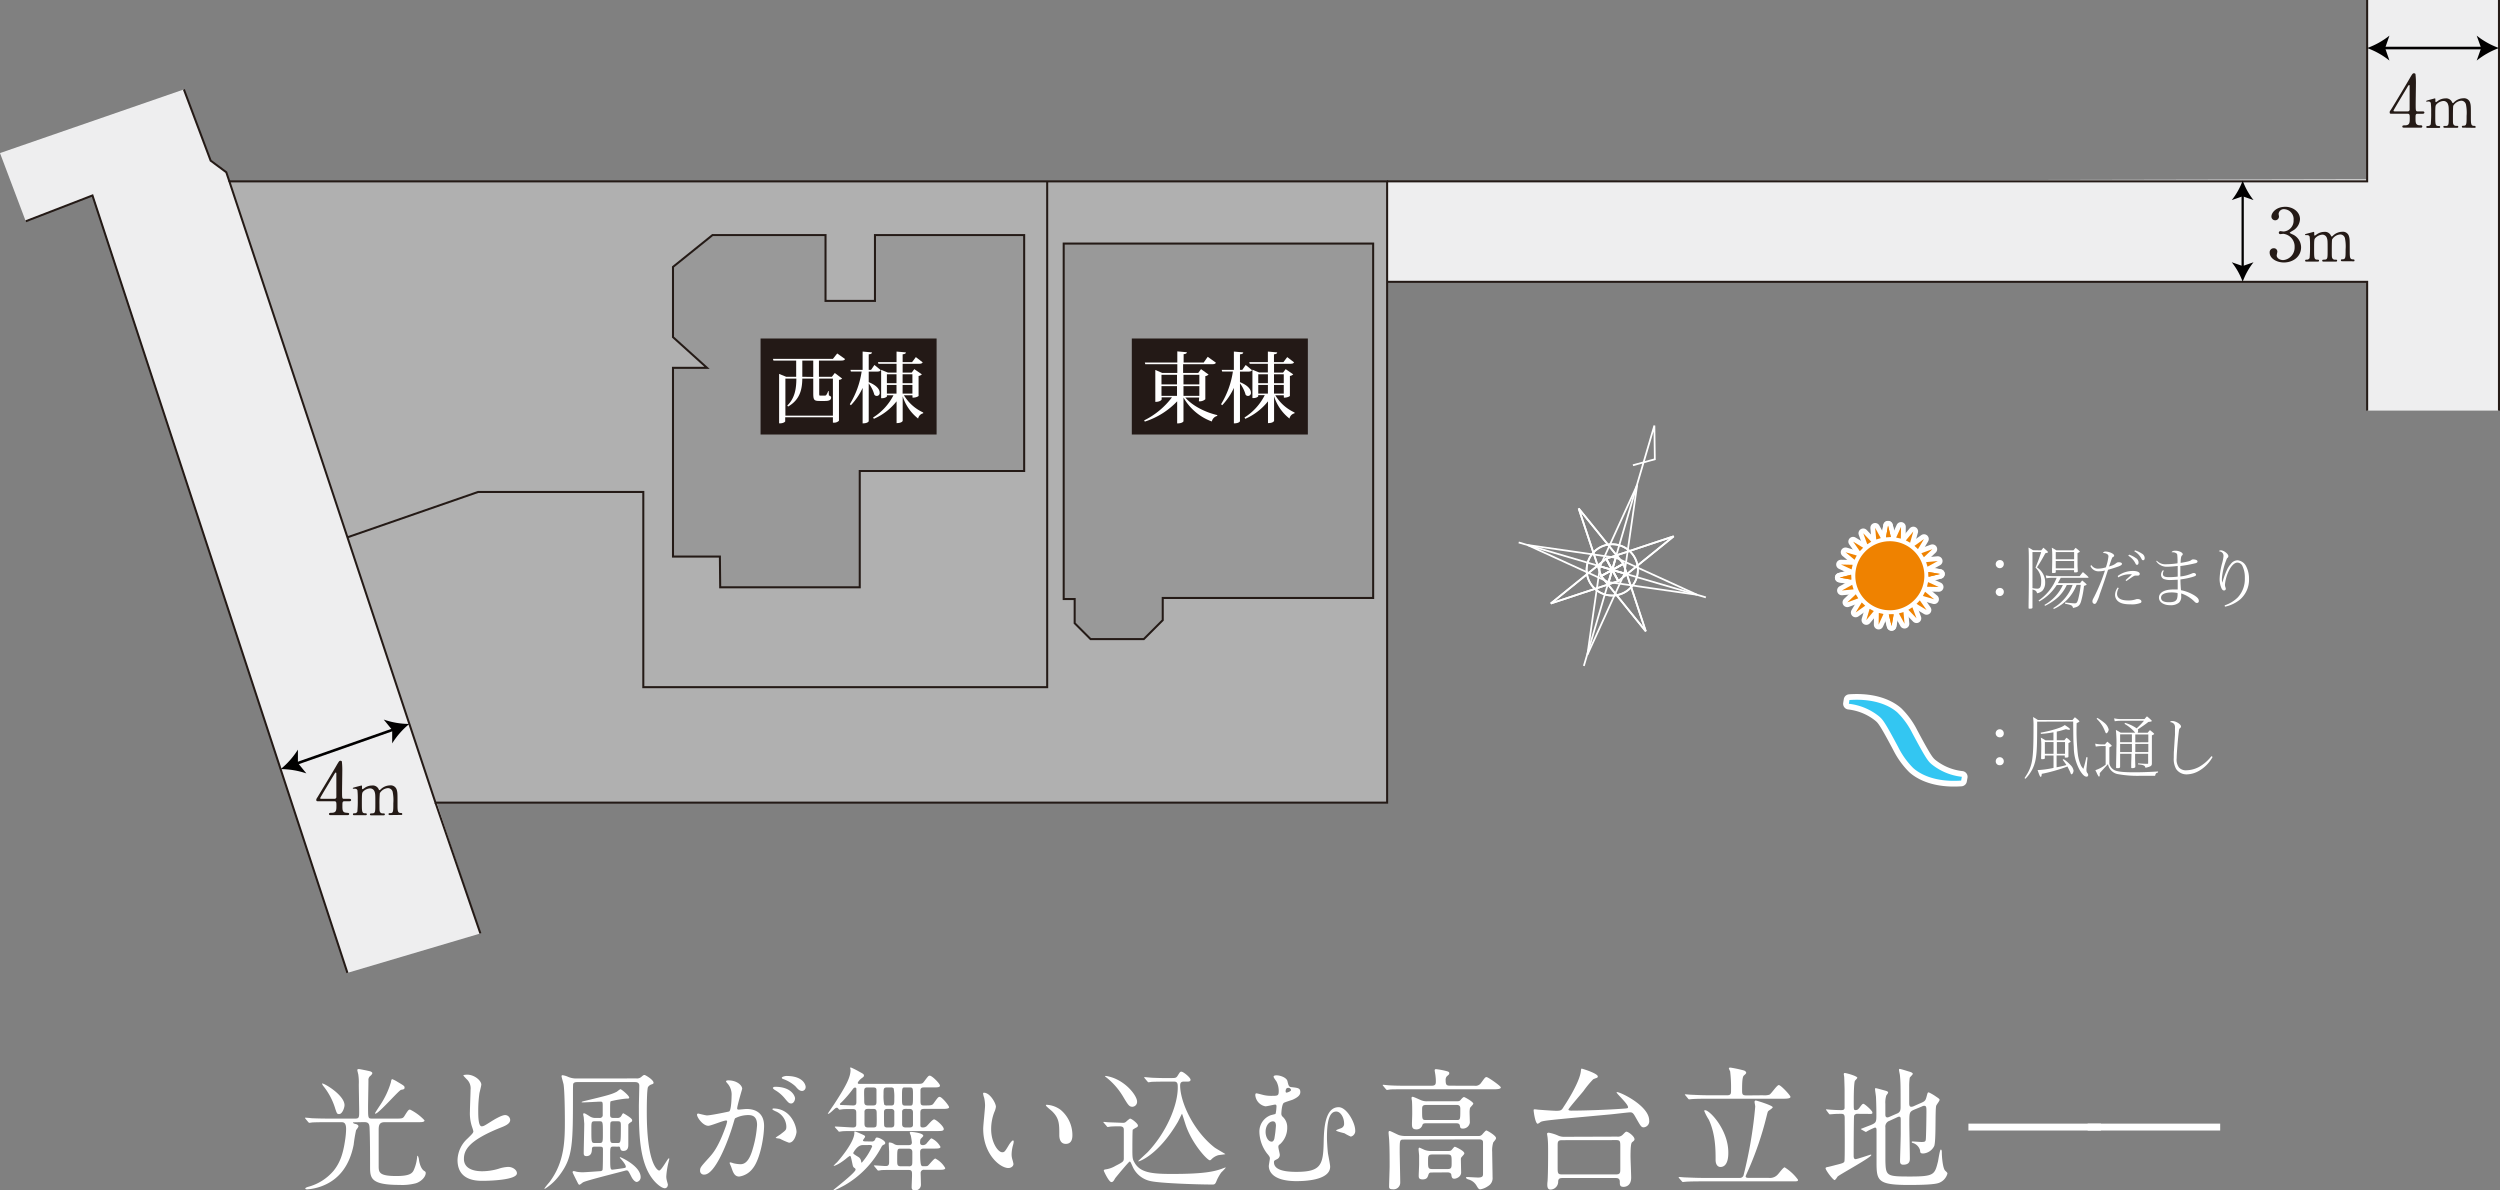 <svg xmlns="http://www.w3.org/2000/svg" xmlns:xlink="http://www.w3.org/1999/xlink" viewBox="0 0 660.34 314.45"><rect x="0" y="0" width="660.34" height="314.45" fill="#808080" stroke="none"/><defs><style>.cls-1,.cls-10,.cls-12,.cls-13,.cls-15,.cls-17{fill:none;}.cls-1,.cls-12,.cls-19,.cls-20,.cls-5{stroke:#fff;}.cls-1,.cls-19,.cls-20,.cls-5{stroke-linecap:round;stroke-linejoin:round;}.cls-1,.cls-5{stroke-width:2.3px;}.cls-2{fill:url(#linear-gradient);}.cls-3{fill:#ef8200;}.cls-19,.cls-20,.cls-4,.cls-5{fill:#fff;}.cls-6{fill:#00b8ee;opacity:0.8;}.cls-7{fill:url(#linear-gradient-3);}.cls-8{fill:#eeeeef;}.cls-9{fill:#b0b0b0;}.cls-10,.cls-11,.cls-9{stroke:#241a16;stroke-width:0.54px;}.cls-10,.cls-11,.cls-13,.cls-15,.cls-17,.cls-9{stroke-miterlimit:10;}.cls-11{fill:#999;}.cls-12{stroke-width:0.47px;}.cls-13,.cls-15,.cls-17{stroke:#010000;}.cls-13{stroke-width:0.6px;}.cls-14{fill:#010000;}.cls-15{stroke-width:0.69px;}.cls-16{fill:#241a16;}.cls-17{stroke-width:0.7px;}.cls-18{fill:#231916;}.cls-19{stroke-width:3.03px;}.cls-20{stroke-width:2.52px;}</style><linearGradient id="linear-gradient" x1="235.48" y1="82" x2="235.48" y2="111.36" gradientTransform="translate(-23.23 70.32) rotate(-1.14)" gradientUnits="userSpaceOnUse"><stop offset="0.49" stop-color="#ef8200"/><stop offset="0.55" stop-color="#ef8404" stop-opacity="0.98"/><stop offset="0.62" stop-color="#f08a11" stop-opacity="0.93"/><stop offset="0.69" stop-color="#f19526" stop-opacity="0.85"/><stop offset="0.75" stop-color="#f3a343" stop-opacity="0.74"/><stop offset="0.82" stop-color="#f6b66a" stop-opacity="0.59"/><stop offset="0.88" stop-color="#f9cd98" stop-opacity="0.4"/><stop offset="0.95" stop-color="#fce7ce" stop-opacity="0.19"/><stop offset="1" stop-color="#fff" stop-opacity="0"/></linearGradient><linearGradient id="linear-gradient-3" x1="353.76" y1="84.36" x2="353.76" y2="113.71" xlink:href="#linear-gradient"/></defs><g id="レイヤー_2" data-name="レイヤー 2"><g id="文字"><path class="cls-1" d="M223.29,157.56,214,147.62l-9.16,10.19,4.78-.06c-.36,6.23-3.45,19.28-3.45,19.28l16.12-.21s-3.26-13-3.73-19.19Z"/><path class="cls-1" d="M209,185.89a6.16,6.16,0,1,1,6.38,6A6.16,6.16,0,0,1,209,185.89Z"/><polygon class="cls-1" points="214.82 176.72 214.46 178.79 215.32 178.76 214.82 176.72"/><polygon class="cls-1" points="212.51 177.1 212.71 179.2 213.52 178.95 212.51 177.1"/><polygon class="cls-1" points="210.39 178.08 211.11 180.05 211.83 179.6 210.39 178.08"/><polygon class="cls-1" points="208.58 179.57 209.79 181.29 210.37 180.66 208.58 179.57"/><polygon class="cls-1" points="207.23 181.47 208.84 182.82 209.24 182.06 207.23 181.47"/><polygon class="cls-1" points="206.41 183.66 208.31 184.55 208.5 183.72 206.41 183.66"/><polygon class="cls-1" points="206.18 186.01 208.25 186.35 208.22 185.49 206.18 186.01"/><polygon class="cls-1" points="206.18 186.01 208.25 186.35 208.22 185.49 206.18 186.01"/><polygon class="cls-1" points="206.57 188.31 208.66 188.11 208.41 187.29 206.57 188.31"/><polygon class="cls-1" points="207.55 190.43 209.5 189.7 209.06 188.98 207.55 190.43"/><polygon class="cls-1" points="209.03 192.24 210.74 191.03 210.12 190.44 209.03 192.24"/><polygon class="cls-1" points="210.94 193.6 212.28 191.98 211.53 191.59 210.94 193.6"/><polygon class="cls-1" points="213.14 194.41 214.01 192.51 213.17 192.32 213.14 194.41"/><polygon class="cls-1" points="215.46 194.64 215.82 192.56 214.96 192.59 215.46 194.64"/><polygon class="cls-1" points="215.46 194.64 215.82 192.56 214.96 192.59 215.46 194.64"/><polygon class="cls-1" points="217.77 194.25 217.58 192.16 216.75 192.41 217.77 194.25"/><polygon class="cls-1" points="219.91 193.27 219.17 191.3 218.45 191.76 219.91 193.27"/><polygon class="cls-1" points="221.71 191.79 220.49 190.07 219.91 190.7 221.71 191.79"/><polygon class="cls-1" points="223.06 189.88 221.45 188.53 221.04 189.29 223.06 189.88"/><polygon class="cls-1" points="223.88 187.69 221.97 186.81 221.78 187.64 223.88 187.69"/><polygon class="cls-1" points="224.1 185.36 222.03 185 222.06 185.86 224.1 185.36"/><polygon class="cls-1" points="224.1 185.35 222.03 185 222.06 185.86 224.1 185.35"/><polygon class="cls-1" points="223.71 183.05 221.62 183.24 221.87 184.06 223.71 183.05"/><polygon class="cls-1" points="222.75 180.92 220.78 181.64 221.23 182.37 222.75 180.92"/><polygon class="cls-1" points="221.24 179.11 219.53 180.33 220.16 180.92 221.24 179.11"/><polygon class="cls-1" points="219.34 177.75 218 179.37 218.76 179.77 219.34 177.75"/><polygon class="cls-1" points="217.15 176.94 216.27 178.85 217.11 179.04 217.15 176.94"/><polygon class="cls-1" points="214.82 176.72 214.46 178.79 215.33 178.75 214.82 176.72"/><path class="cls-2" d="M223.29,157.56,214,147.62l-9.16,10.19,4.78-.06c-.36,6.23-3.45,19.28-3.45,19.28l16.12-.21s-3.26-13-3.73-19.19Z"/><path class="cls-3" d="M209,185.89a6.16,6.16,0,1,1,6.38,6A6.16,6.16,0,0,1,209,185.89Z"/><polygon class="cls-3" points="214.82 176.72 214.46 178.79 215.32 178.76 214.82 176.72"/><polygon class="cls-3" points="212.51 177.1 212.71 179.2 213.52 178.95 212.51 177.1"/><polygon class="cls-3" points="210.39 178.08 211.11 180.05 211.83 179.6 210.39 178.08"/><polygon class="cls-3" points="208.58 179.57 209.79 181.29 210.37 180.66 208.58 179.57"/><polygon class="cls-3" points="207.23 181.47 208.84 182.82 209.24 182.06 207.23 181.47"/><polygon class="cls-3" points="206.41 183.66 208.31 184.55 208.5 183.72 206.41 183.66"/><polygon class="cls-3" points="206.18 186.01 208.25 186.35 208.22 185.49 206.18 186.01"/><polygon class="cls-3" points="206.18 186.01 208.25 186.35 208.22 185.49 206.18 186.01"/><polygon class="cls-3" points="206.57 188.31 208.66 188.11 208.41 187.29 206.57 188.31"/><polygon class="cls-3" points="207.55 190.43 209.5 189.7 209.06 188.98 207.55 190.43"/><polygon class="cls-3" points="209.03 192.24 210.74 191.03 210.12 190.44 209.03 192.24"/><polygon class="cls-3" points="210.94 193.6 212.28 191.98 211.53 191.59 210.94 193.6"/><polygon class="cls-3" points="213.14 194.41 214.01 192.51 213.17 192.32 213.14 194.41"/><polygon class="cls-3" points="215.46 194.64 215.82 192.56 214.96 192.59 215.46 194.64"/><polygon class="cls-3" points="215.46 194.64 215.82 192.56 214.96 192.59 215.46 194.64"/><polygon class="cls-3" points="217.77 194.25 217.58 192.16 216.75 192.41 217.77 194.25"/><polygon class="cls-3" points="219.91 193.27 219.17 191.3 218.45 191.76 219.91 193.27"/><polygon class="cls-3" points="221.71 191.79 220.49 190.07 219.91 190.7 221.71 191.79"/><polygon class="cls-3" points="223.06 189.88 221.45 188.53 221.04 189.29 223.06 189.88"/><polygon class="cls-3" points="223.88 187.69 221.97 186.81 221.78 187.64 223.88 187.69"/><polygon class="cls-3" points="224.1 185.36 222.03 185 222.06 185.86 224.1 185.36"/><polygon class="cls-3" points="224.1 185.35 222.03 185 222.06 185.86 224.1 185.35"/><polygon class="cls-3" points="223.71 183.05 221.62 183.24 221.87 184.06 223.71 183.05"/><polygon class="cls-3" points="222.75 180.92 220.78 181.64 221.23 182.37 222.75 180.92"/><polygon class="cls-3" points="221.24 179.11 219.53 180.33 220.16 180.92 221.24 179.11"/><polygon class="cls-3" points="219.34 177.75 218 179.37 218.76 179.77 219.34 177.75"/><polygon class="cls-3" points="217.15 176.94 216.27 178.85 217.11 179.04 217.15 176.94"/><polygon class="cls-3" points="214.82 176.72 214.46 178.79 215.33 178.75 214.82 176.72"/><path class="cls-4" d="M223.29,157.56,214,147.62l-9.16,10.19,4.78-.06c-.36,6.23-3.45,19.28-3.45,19.28l16.12-.21s-3.26-13-3.73-19.19Z"/><path class="cls-4" d="M209,185.89a6.16,6.16,0,1,1,6.38,6A6.16,6.16,0,0,1,209,185.89Z"/><polygon class="cls-4" points="214.82 176.72 214.46 178.79 215.32 178.76 214.82 176.72"/><polygon class="cls-4" points="212.51 177.1 212.71 179.2 213.52 178.95 212.51 177.1"/><polygon class="cls-4" points="210.39 178.08 211.11 180.05 211.83 179.6 210.39 178.08"/><polygon class="cls-4" points="208.58 179.57 209.79 181.29 210.37 180.66 208.58 179.57"/><polygon class="cls-4" points="207.23 181.47 208.84 182.82 209.24 182.06 207.23 181.47"/><polygon class="cls-4" points="206.41 183.66 208.31 184.55 208.5 183.72 206.41 183.66"/><polygon class="cls-4" points="206.18 186.01 208.25 186.35 208.22 185.49 206.18 186.01"/><polygon class="cls-4" points="206.18 186.01 208.25 186.35 208.22 185.49 206.18 186.01"/><polygon class="cls-4" points="206.57 188.31 208.66 188.11 208.41 187.29 206.57 188.31"/><polygon class="cls-4" points="207.55 190.43 209.5 189.7 209.06 188.98 207.55 190.43"/><polygon class="cls-4" points="209.03 192.24 210.74 191.03 210.12 190.44 209.03 192.24"/><polygon class="cls-4" points="210.94 193.6 212.28 191.98 211.53 191.59 210.94 193.6"/><polygon class="cls-4" points="213.14 194.41 214.01 192.51 213.17 192.32 213.14 194.41"/><polygon class="cls-4" points="215.46 194.64 215.82 192.56 214.96 192.59 215.46 194.64"/><polygon class="cls-4" points="215.46 194.64 215.82 192.56 214.96 192.59 215.46 194.64"/><polygon class="cls-4" points="217.77 194.25 217.58 192.16 216.75 192.41 217.77 194.25"/><polygon class="cls-4" points="219.91 193.27 219.17 191.3 218.45 191.76 219.91 193.27"/><polygon class="cls-4" points="221.71 191.79 220.49 190.07 219.91 190.7 221.71 191.79"/><polygon class="cls-4" points="223.06 189.88 221.45 188.53 221.04 189.29 223.06 189.88"/><polygon class="cls-4" points="223.88 187.69 221.97 186.81 221.78 187.64 223.88 187.69"/><polygon class="cls-4" points="224.1 185.36 222.03 185 222.06 185.86 224.1 185.36"/><polygon class="cls-4" points="224.1 185.35 222.03 185 222.06 185.86 224.1 185.35"/><polygon class="cls-4" points="223.71 183.05 221.62 183.24 221.87 184.06 223.71 183.05"/><polygon class="cls-4" points="222.75 180.92 220.78 181.64 221.23 182.37 222.75 180.92"/><polygon class="cls-4" points="221.24 179.11 219.53 180.33 220.16 180.92 221.24 179.11"/><polygon class="cls-4" points="219.34 177.75 218 179.37 218.76 179.77 219.34 177.75"/><polygon class="cls-4" points="217.15 176.94 216.27 178.85 217.11 179.04 217.15 176.94"/><polygon class="cls-4" points="214.82 176.72 214.46 178.79 215.33 178.75 214.82 176.72"/><path class="cls-2" d="M223.29,157.56,214,147.62l-9.16,10.19,4.78-.06c-.36,6.23-3.45,19.28-3.45,19.28l16.12-.21s-3.26-13-3.73-19.19Z"/><path class="cls-3" d="M209,185.89a6.16,6.16,0,1,1,6.38,6A6.16,6.16,0,0,1,209,185.89Z"/><polygon class="cls-3" points="214.82 176.72 214.46 178.79 215.32 178.76 214.82 176.72"/><polygon class="cls-3" points="212.51 177.1 212.71 179.2 213.52 178.95 212.51 177.1"/><polygon class="cls-3" points="210.39 178.08 211.11 180.05 211.83 179.6 210.39 178.08"/><polygon class="cls-3" points="208.58 179.57 209.79 181.29 210.37 180.66 208.58 179.57"/><polygon class="cls-3" points="207.23 181.47 208.84 182.82 209.24 182.06 207.23 181.47"/><polygon class="cls-3" points="206.41 183.66 208.31 184.55 208.5 183.72 206.41 183.66"/><polygon class="cls-3" points="206.18 186.01 208.25 186.35 208.22 185.49 206.18 186.01"/><polygon class="cls-3" points="206.18 186.01 208.25 186.35 208.22 185.49 206.18 186.01"/><polygon class="cls-3" points="206.57 188.31 208.66 188.11 208.41 187.29 206.57 188.31"/><polygon class="cls-3" points="207.55 190.43 209.5 189.7 209.06 188.98 207.55 190.43"/><polygon class="cls-3" points="209.03 192.24 210.74 191.03 210.12 190.44 209.03 192.24"/><polygon class="cls-3" points="210.94 193.6 212.28 191.98 211.53 191.59 210.94 193.6"/><polygon class="cls-3" points="213.14 194.41 214.01 192.51 213.17 192.32 213.14 194.41"/><polygon class="cls-3" points="215.46 194.64 215.82 192.56 214.96 192.59 215.46 194.64"/><polygon class="cls-3" points="215.46 194.64 215.82 192.56 214.96 192.59 215.46 194.64"/><polygon class="cls-3" points="217.77 194.25 217.58 192.16 216.75 192.41 217.77 194.25"/><polygon class="cls-3" points="219.91 193.27 219.17 191.3 218.45 191.76 219.91 193.27"/><polygon class="cls-3" points="221.71 191.79 220.49 190.07 219.91 190.7 221.71 191.79"/><polygon class="cls-3" points="223.06 189.88 221.45 188.53 221.04 189.29 223.06 189.88"/><polygon class="cls-3" points="223.88 187.69 221.97 186.81 221.78 187.64 223.88 187.69"/><polygon class="cls-3" points="224.1 185.36 222.03 185 222.06 185.86 224.1 185.36"/><polygon class="cls-3" points="224.1 185.35 222.03 185 222.06 185.86 224.1 185.35"/><polygon class="cls-3" points="223.71 183.05 221.62 183.24 221.87 184.06 223.71 183.05"/><polygon class="cls-3" points="222.75 180.92 220.78 181.64 221.23 182.37 222.75 180.92"/><polygon class="cls-3" points="221.24 179.11 219.53 180.33 220.16 180.92 221.24 179.11"/><polygon class="cls-3" points="219.34 177.75 218 179.37 218.76 179.77 219.34 177.75"/><polygon class="cls-3" points="217.15 176.94 216.27 178.85 217.11 179.04 217.15 176.94"/><polygon class="cls-3" points="214.82 176.72 214.46 178.79 215.33 178.75 214.82 176.72"/><path class="cls-5" d="M197.93,150.83c3.81,8.44,2.47,14,1.57,16.24a24.92,24.92,0,0,1-4.61,6.74c-6.79,7.46-7.06,8.15-7.6,9.51a18.83,18.83,0,0,0-.49,10.75l-1.29.22c-3.8-8.44-2.45-14-1.56-16.24a26.12,26.12,0,0,1,4.61-6.75c6.84-7.43,7.06-8.13,7.61-9.5a19.11,19.11,0,0,0,.49-10.75Z"/><path class="cls-6" d="M197.93,150.83c3.81,8.44,2.47,14,1.57,16.24a24.92,24.92,0,0,1-4.61,6.74c-6.79,7.46-7.06,8.15-7.6,9.51a18.83,18.83,0,0,0-.49,10.75l-1.29.22c-3.8-8.44-2.45-14-1.56-16.24a26.12,26.12,0,0,1,4.61-6.75c6.84-7.43,7.06-8.13,7.61-9.5a19.11,19.11,0,0,0,.49-10.75Z"/><path class="cls-1" d="M341.58,157.56l-9.34-9.94-9.16,10.19,4.78-.06C327.5,164,324.42,177,324.42,177l16.12-.21s-3.27-13-3.73-19.19Z"/><path class="cls-1" d="M327.28,185.89a6.16,6.16,0,1,1,6.38,6A6.16,6.16,0,0,1,327.28,185.89Z"/><polygon class="cls-1" points="333.11 176.72 332.75 178.79 333.62 178.76 333.11 176.72"/><polygon class="cls-1" points="330.81 177.1 331 179.2 331.82 178.95 330.81 177.1"/><polygon class="cls-1" points="328.68 178.08 329.4 180.05 330.13 179.6 328.68 178.08"/><polygon class="cls-1" points="326.87 179.57 328.08 181.29 328.67 180.66 326.87 179.57"/><polygon class="cls-1" points="325.52 181.47 327.13 182.82 327.54 182.06 325.52 181.47"/><polygon class="cls-1" points="324.71 183.66 326.61 184.55 326.8 183.72 324.71 183.66"/><polygon class="cls-1" points="324.48 186.01 326.55 186.35 326.52 185.49 324.48 186.01"/><polygon class="cls-1" points="324.48 186.01 326.54 186.35 326.52 185.49 324.48 186.01"/><polygon class="cls-1" points="324.86 188.31 326.96 188.11 326.71 187.29 324.86 188.31"/><polygon class="cls-1" points="325.84 190.43 327.8 189.7 327.36 188.98 325.84 190.43"/><polygon class="cls-1" points="327.33 192.24 329.04 191.03 328.42 190.44 327.33 192.24"/><polygon class="cls-1" points="329.24 193.6 330.58 191.98 329.82 191.59 329.24 193.6"/><polygon class="cls-1" points="331.43 194.41 332.3 192.51 331.47 192.32 331.43 194.41"/><polygon class="cls-1" points="333.76 194.64 334.11 192.56 333.25 192.59 333.76 194.64"/><polygon class="cls-1" points="333.76 194.64 334.11 192.56 333.25 192.59 333.76 194.64"/><polygon class="cls-1" points="336.06 194.25 335.87 192.16 335.05 192.41 336.06 194.25"/><polygon class="cls-1" points="338.2 193.27 337.46 191.3 336.74 191.76 338.2 193.27"/><polygon class="cls-1" points="340 191.79 338.79 190.07 338.21 190.7 340 191.79"/><polygon class="cls-1" points="341.35 189.88 339.74 188.53 339.34 189.29 341.35 189.88"/><polygon class="cls-1" points="342.17 187.69 340.27 186.81 340.07 187.64 342.17 187.69"/><polygon class="cls-1" points="342.39 185.36 340.32 185 340.36 185.86 342.39 185.36"/><polygon class="cls-1" points="342.39 185.35 340.33 185 340.36 185.86 342.39 185.35"/><polygon class="cls-1" points="342 183.05 339.92 183.24 340.17 184.06 342 183.05"/><polygon class="cls-1" points="341.04 180.92 339.07 181.64 339.52 182.37 341.04 180.92"/><polygon class="cls-1" points="339.54 179.11 337.82 180.33 338.46 180.92 339.54 179.11"/><polygon class="cls-1" points="337.63 177.75 336.3 179.37 337.06 179.77 337.63 177.75"/><polygon class="cls-1" points="335.44 176.94 334.56 178.85 335.4 179.04 335.44 176.94"/><polygon class="cls-1" points="333.11 176.72 332.75 178.79 333.62 178.75 333.11 176.72"/><path class="cls-7" d="M341.58,157.56l-9.34-9.94-9.16,10.19,4.78-.06C327.5,164,324.42,177,324.42,177l16.12-.21s-3.27-13-3.73-19.19Z"/><path class="cls-3" d="M327.28,185.89a6.16,6.16,0,1,1,6.38,6A6.16,6.16,0,0,1,327.28,185.89Z"/><polygon class="cls-3" points="333.11 176.72 332.75 178.79 333.62 178.76 333.11 176.72"/><polygon class="cls-3" points="330.81 177.1 331 179.2 331.82 178.95 330.81 177.1"/><polygon class="cls-3" points="328.68 178.08 329.4 180.05 330.13 179.6 328.68 178.08"/><polygon class="cls-3" points="326.87 179.57 328.08 181.29 328.67 180.66 326.87 179.57"/><polygon class="cls-3" points="325.52 181.47 327.13 182.82 327.54 182.06 325.52 181.47"/><polygon class="cls-3" points="324.71 183.66 326.61 184.55 326.8 183.72 324.71 183.66"/><polygon class="cls-3" points="324.48 186.01 326.55 186.35 326.52 185.49 324.48 186.01"/><polygon class="cls-3" points="324.48 186.01 326.54 186.35 326.52 185.49 324.48 186.01"/><polygon class="cls-3" points="324.86 188.31 326.96 188.11 326.71 187.29 324.86 188.31"/><polygon class="cls-3" points="325.84 190.43 327.8 189.7 327.36 188.98 325.84 190.43"/><polygon class="cls-3" points="327.33 192.24 329.04 191.03 328.42 190.44 327.33 192.24"/><polygon class="cls-3" points="329.24 193.6 330.58 191.98 329.82 191.59 329.24 193.6"/><polygon class="cls-3" points="331.43 194.41 332.3 192.51 331.47 192.32 331.43 194.41"/><polygon class="cls-3" points="333.76 194.64 334.11 192.56 333.25 192.59 333.76 194.64"/><polygon class="cls-3" points="333.76 194.64 334.11 192.56 333.25 192.59 333.76 194.64"/><polygon class="cls-3" points="336.06 194.25 335.87 192.16 335.05 192.41 336.06 194.25"/><polygon class="cls-3" points="338.2 193.27 337.46 191.3 336.74 191.76 338.2 193.27"/><polygon class="cls-3" points="340 191.79 338.79 190.07 338.21 190.7 340 191.79"/><polygon class="cls-3" points="341.35 189.88 339.74 188.53 339.34 189.29 341.35 189.88"/><polygon class="cls-3" points="342.17 187.69 340.27 186.81 340.07 187.64 342.17 187.69"/><polygon class="cls-3" points="342.39 185.36 340.32 185 340.36 185.86 342.39 185.36"/><polygon class="cls-3" points="342.39 185.35 340.33 185 340.36 185.86 342.39 185.35"/><polygon class="cls-3" points="342 183.05 339.92 183.24 340.17 184.06 342 183.05"/><polygon class="cls-3" points="341.04 180.92 339.07 181.64 339.52 182.37 341.04 180.92"/><polygon class="cls-3" points="339.54 179.11 337.82 180.33 338.46 180.92 339.54 179.11"/><polygon class="cls-3" points="337.63 177.75 336.3 179.37 337.06 179.77 337.63 177.75"/><polygon class="cls-3" points="335.44 176.94 334.56 178.85 335.4 179.04 335.44 176.94"/><polygon class="cls-3" points="333.11 176.72 332.75 178.79 333.62 178.75 333.11 176.72"/><path class="cls-4" d="M341.58,157.56l-9.34-9.94-9.16,10.19,4.78-.06C327.5,164,324.42,177,324.42,177l16.12-.21s-3.27-13-3.73-19.19Z"/><path class="cls-4" d="M327.28,185.89a6.16,6.16,0,1,1,6.38,6A6.16,6.16,0,0,1,327.28,185.89Z"/><polygon class="cls-4" points="333.11 176.72 332.75 178.79 333.62 178.76 333.11 176.72"/><polygon class="cls-4" points="330.81 177.1 331 179.2 331.82 178.95 330.81 177.1"/><polygon class="cls-4" points="328.68 178.08 329.4 180.05 330.13 179.6 328.68 178.08"/><polygon class="cls-4" points="326.87 179.57 328.08 181.29 328.67 180.66 326.87 179.57"/><polygon class="cls-4" points="325.52 181.47 327.13 182.82 327.54 182.06 325.52 181.47"/><polygon class="cls-4" points="324.71 183.66 326.61 184.55 326.8 183.72 324.71 183.66"/><polygon class="cls-4" points="324.48 186.01 326.55 186.35 326.52 185.49 324.48 186.01"/><polygon class="cls-4" points="324.48 186.01 326.54 186.35 326.52 185.49 324.48 186.01"/><polygon class="cls-4" points="324.86 188.31 326.96 188.11 326.71 187.29 324.86 188.31"/><polygon class="cls-4" points="325.84 190.43 327.8 189.7 327.36 188.98 325.84 190.43"/><polygon class="cls-4" points="327.33 192.24 329.04 191.03 328.42 190.44 327.33 192.24"/><polygon class="cls-4" points="329.24 193.6 330.58 191.98 329.82 191.59 329.24 193.6"/><polygon class="cls-4" points="331.43 194.41 332.3 192.51 331.47 192.32 331.43 194.41"/><polygon class="cls-4" points="333.76 194.64 334.11 192.56 333.25 192.59 333.76 194.64"/><polygon class="cls-4" points="333.76 194.64 334.11 192.56 333.25 192.59 333.76 194.64"/><polygon class="cls-4" points="336.06 194.25 335.87 192.16 335.05 192.41 336.06 194.25"/><polygon class="cls-4" points="338.2 193.27 337.46 191.3 336.74 191.76 338.2 193.27"/><polygon class="cls-4" points="340 191.79 338.79 190.07 338.21 190.7 340 191.79"/><polygon class="cls-4" points="341.35 189.88 339.74 188.53 339.34 189.29 341.35 189.88"/><polygon class="cls-4" points="342.17 187.69 340.27 186.81 340.07 187.64 342.17 187.69"/><polygon class="cls-4" points="342.39 185.36 340.32 185 340.36 185.86 342.39 185.36"/><polygon class="cls-4" points="342.39 185.35 340.33 185 340.36 185.86 342.39 185.35"/><polygon class="cls-4" points="342 183.05 339.92 183.24 340.17 184.06 342 183.05"/><polygon class="cls-4" points="341.04 180.92 339.07 181.64 339.52 182.37 341.04 180.92"/><polygon class="cls-4" points="339.54 179.11 337.82 180.33 338.46 180.92 339.54 179.11"/><polygon class="cls-4" points="337.63 177.75 336.3 179.37 337.06 179.77 337.63 177.75"/><polygon class="cls-4" points="335.44 176.94 334.56 178.85 335.4 179.04 335.44 176.94"/><polygon class="cls-4" points="333.11 176.72 332.75 178.79 333.62 178.75 333.11 176.72"/><path class="cls-7" d="M341.58,157.56l-9.34-9.94-9.16,10.19,4.78-.06C327.5,164,324.42,177,324.42,177l16.12-.21s-3.27-13-3.73-19.19Z"/><path class="cls-3" d="M327.28,185.89a6.16,6.16,0,1,1,6.38,6A6.16,6.16,0,0,1,327.28,185.89Z"/><polygon class="cls-3" points="333.11 176.72 332.75 178.79 333.62 178.76 333.11 176.72"/><polygon class="cls-3" points="330.81 177.1 331 179.2 331.82 178.95 330.81 177.1"/><polygon class="cls-3" points="328.68 178.08 329.4 180.05 330.13 179.6 328.68 178.08"/><polygon class="cls-3" points="326.87 179.57 328.08 181.29 328.67 180.66 326.87 179.57"/><polygon class="cls-3" points="325.52 181.47 327.13 182.82 327.54 182.06 325.52 181.47"/><polygon class="cls-3" points="324.71 183.66 326.61 184.55 326.8 183.72 324.71 183.66"/><polygon class="cls-3" points="324.48 186.01 326.55 186.35 326.52 185.49 324.48 186.01"/><polygon class="cls-3" points="324.48 186.01 326.54 186.35 326.52 185.49 324.48 186.01"/><polygon class="cls-3" points="324.86 188.31 326.96 188.11 326.71 187.29 324.86 188.31"/><polygon class="cls-3" points="325.84 190.43 327.8 189.7 327.36 188.98 325.84 190.43"/><polygon class="cls-3" points="327.33 192.24 329.04 191.03 328.42 190.44 327.33 192.24"/><polygon class="cls-3" points="329.24 193.6 330.58 191.98 329.82 191.59 329.24 193.6"/><polygon class="cls-3" points="331.43 194.41 332.3 192.51 331.47 192.32 331.43 194.41"/><polygon class="cls-3" points="333.76 194.64 334.11 192.56 333.25 192.59 333.76 194.64"/><polygon class="cls-3" points="333.76 194.64 334.11 192.56 333.25 192.59 333.76 194.64"/><polygon class="cls-3" points="336.06 194.25 335.87 192.16 335.05 192.41 336.06 194.25"/><polygon class="cls-3" points="338.2 193.27 337.46 191.3 336.74 191.76 338.2 193.27"/><polygon class="cls-3" points="340 191.79 338.79 190.07 338.21 190.7 340 191.79"/><polygon class="cls-3" points="341.35 189.88 339.74 188.53 339.34 189.29 341.35 189.88"/><polygon class="cls-3" points="342.17 187.69 340.27 186.81 340.07 187.64 342.17 187.69"/><polygon class="cls-3" points="342.39 185.36 340.32 185 340.36 185.86 342.39 185.36"/><polygon class="cls-3" points="342.39 185.35 340.33 185 340.36 185.86 342.39 185.35"/><polygon class="cls-3" points="342 183.05 339.92 183.24 340.17 184.06 342 183.05"/><polygon class="cls-3" points="341.04 180.92 339.07 181.64 339.52 182.37 341.04 180.92"/><polygon class="cls-3" points="339.54 179.11 337.82 180.33 338.46 180.92 339.54 179.11"/><polygon class="cls-3" points="337.63 177.75 336.3 179.37 337.06 179.77 337.63 177.75"/><polygon class="cls-3" points="335.44 176.94 334.56 178.85 335.4 179.04 335.44 176.94"/><polygon class="cls-3" points="333.11 176.72 332.75 178.79 333.62 178.75 333.11 176.72"/><path class="cls-5" d="M316.23,150.83c3.8,8.44,2.46,14,1.57,16.24a24.89,24.89,0,0,1-4.62,6.74c-6.79,7.46-7.06,8.15-7.6,9.51a18.92,18.92,0,0,0-.49,10.75l-1.28.22c-3.8-8.44-2.46-14-1.57-16.24a26.34,26.34,0,0,1,4.62-6.75c6.84-7.43,7.06-8.13,7.6-9.5a19,19,0,0,0,.49-10.75Z"/><path class="cls-6" d="M316.23,150.83c3.8,8.44,2.46,14,1.57,16.24a24.89,24.89,0,0,1-4.62,6.74c-6.79,7.46-7.06,8.15-7.6,9.51a18.92,18.92,0,0,0-.49,10.75l-1.28.22c-3.8-8.44-2.46-14-1.57-16.24a26.34,26.34,0,0,1,4.62-6.75c6.84-7.43,7.06-8.13,7.6-9.5a19,19,0,0,0,.49-10.75Z"/><polygon class="cls-8" points="126.89 246.56 59.77 45.5 55.64 42.43 48.57 23.62 0 40.43 6.8 58.44 24.55 51.63 91.77 256.97 126.89 246.56"/><polygon class="cls-8" points="366.39 47.9 366.39 74.44 625.25 74.44 625.25 108.46 660.07 108.46 660.07 0 625.25 0 625.25 47.36 366.39 47.9"/><polygon class="cls-9" points="60.58 47.9 115.02 212 366.39 212 366.39 47.9 277 47.9 60.58 47.9"/><polyline class="cls-10" points="91.77 141.92 126.29 129.94 169.92 129.94 169.92 181.51 276.6 181.51 276.6 47.9"/><polyline class="cls-10" points="366.39 47.9 625.25 47.9 625.25 0"/><polyline class="cls-10" points="366.39 74.44 625.25 74.44 625.25 108.46"/><line class="cls-10" x1="660.07" x2="660.07" y2="108.46"/><line class="cls-10" x1="115.02" y1="212" x2="126.89" y2="246.56"/><polyline class="cls-10" points="91.77 256.97 24.42 51.63 6.8 58.44"/><polyline class="cls-10" points="60.58 47.9 59.77 45.5 55.64 42.43 48.57 23.62"/><polygon class="cls-11" points="190.23 155.13 227.09 155.13 227.09 124.41 270.52 124.41 270.52 62.09 231.11 62.09 231.11 79.48 218.05 79.48 218.05 62.09 188.2 62.09 177.76 70.5 177.76 89.05 186.75 97.16 177.76 97.16 177.76 147.01 190.15 147.01 190.23 155.13"/><polygon class="cls-11" points="280.96 64.33 280.96 158.23 283.86 158.23 283.86 164.61 288.06 168.81 302.12 168.81 307.12 163.81 307.12 157.94 362.7 157.94 362.7 64.33 280.96 64.33"/><polygon class="cls-12" points="442.08 141.66 427.46 153.48 425.85 150.54 424.25 147.58 442.08 141.66"/><polygon class="cls-12" points="442.08 141.66 427.46 153.48 425.85 150.54 424.25 147.58 442.08 141.66"/><polygon class="cls-12" points="409.63 159.4 427.46 153.48 425.85 150.54 424.25 147.58 409.63 159.4"/><polygon class="cls-12" points="409.63 159.4 427.46 153.48 425.85 150.54 424.25 147.58 409.63 159.4"/><polygon class="cls-12" points="434.71 166.75 422.92 152.15 425.85 150.54 428.81 148.92 434.71 166.75"/><polygon class="cls-12" points="434.71 166.75 422.92 152.15 425.85 150.54 428.81 148.92 434.71 166.75"/><polygon class="cls-12" points="416.99 134.31 422.92 152.15 425.85 150.54 428.81 148.92 416.99 134.31"/><polygon class="cls-12" points="416.99 134.31 422.92 152.15 425.85 150.54 428.81 148.92 416.99 134.31"/><polygon class="cls-12" points="432.43 128.12 430.75 139.8 429.07 151.48 425.85 150.54 422.64 149.59 427.53 138.85 432.43 128.12"/><polygon class="cls-12" points="419.29 172.95 424.19 162.2 429.07 151.48 425.85 150.54 422.64 149.59 420.95 161.26 419.29 172.95"/><polygon class="cls-12" points="448.26 157.1 436.59 155.43 424.91 153.76 425.85 150.54 426.8 147.31 437.53 152.2 448.26 157.1"/><polygon class="cls-12" points="403.45 143.95 414.18 148.86 424.91 153.76 425.85 150.54 426.8 147.31 415.13 145.63 403.45 143.95"/><path class="cls-12" d="M432.35,152.44a6.77,6.77,0,1,1-4.58-8.4,6.78,6.78,0,0,1,4.58,8.4"/><path class="cls-12" d="M432.35,152.44a6.77,6.77,0,1,1-4.58-8.4A6.78,6.78,0,0,1,432.35,152.44Z"/><polyline class="cls-12" points="418.35 175.9 436.98 112.4 437.1 121.31 431.31 122.89"/><line class="cls-12" x1="401.14" y1="143.28" x2="450.58" y2="157.79"/><line class="cls-13" x1="592.37" y1="51.34" x2="592.37" y2="70.79"/><path class="cls-14" d="M592.37,47.69a18.44,18.44,0,0,1-2.88,5.16l2.88-1,2.87,1A18.16,18.16,0,0,1,592.37,47.69Z"/><path class="cls-14" d="M592.37,74.44a18.35,18.35,0,0,0-2.88-5.17l2.88,1,2.87-1A18.08,18.08,0,0,0,592.37,74.44Z"/><line class="cls-15" x1="655.91" y1="12.69" x2="629.41" y2="12.69"/><path class="cls-14" d="M660.07,12.69a20.87,20.87,0,0,1-5.89-3.28l1.18,3.28L654.18,16A20.87,20.87,0,0,1,660.07,12.69Z"/><path class="cls-14" d="M625.25,12.69a20.87,20.87,0,0,0,5.89-3.28L630,12.69,631.14,16A20.87,20.87,0,0,0,625.25,12.69Z"/><path class="cls-16" d="M607.51,57.89a3.65,3.65,0,0,1-1.71,2.92c-.16.1-1,.56-1,.68s.9.48,1.06.57a3.79,3.79,0,0,1,1.94,3.27c0,2.46-2.12,4-4.54,4-1.92,0-3.76-1.07-3.76-2.61a1.06,1.06,0,0,1,1.09-1.15.9.9,0,0,1,.94.9c0,.15-.17.86-.17,1,0,.71.83,1.23,1.73,1.23a3.32,3.32,0,0,0,3-3.42,3.36,3.36,0,0,0-3-3.52c-.09,0-.63.08-.75.08a.37.37,0,0,1-.42-.38.41.41,0,0,1,.44-.41c.12,0,.69.1.83.1a2.85,2.85,0,0,0,2.63-3,2.64,2.64,0,0,0-2.42-2.9,1.38,1.38,0,0,0-1.54,1.23c0,.1.1.6.1.71a1,1,0,0,1-1,1,1,1,0,0,1-1-1c0-.92,1.13-2.57,3.74-2.57C605.63,54.65,607.51,55.93,607.51,57.89Z"/><path class="cls-16" d="M618.61,69c-.29,0-.3-.19-.3-.26,0-.23.19-.25.42-.25.83,0,.83-.46.83-2.61A10.82,10.82,0,0,0,619.4,63a1.27,1.27,0,0,0-1.25-1.07A2.75,2.75,0,0,0,616,63.24c-.09.25-.09,2.52-.09,3,0,1.54,0,1.71.16,2a.75.75,0,0,0,.65.35c.46,0,.6,0,.6.25s-.22.26-.36.26h-3.2c-.14,0-.38,0-.38-.26a.24.24,0,0,1,.13-.22,4.57,4.57,0,0,1,.67-.05c.63-.12.63-.46.63-2.67s0-2.49-.21-3.08a1.25,1.25,0,0,0-1.19-.84,2.81,2.81,0,0,0-1.76.8c-.38.38-.41.41-.41,3.12,0,2.21,0,2.66.82,2.69.24,0,.48,0,.48.25s-.22.26-.35.26h-3c-.08,0-.32,0-.32-.26s.21-.25.48-.25a.75.75,0,0,0,.7-.46,28.84,28.84,0,0,0,.11-3.18,18.57,18.57,0,0,0-.1-2.44.61.61,0,0,0-.59-.4l-.47,0s-.16,0-.16-.12,0-.14.78-.35l1.49-.39c.16,0,.16.08.16.46s0,.52.16.52a3,3,0,0,0,.47-.3,3.43,3.43,0,0,1,2-.68,1.71,1.71,0,0,1,1.78,1c0,.06.11.22.21.22s.11,0,.36-.25a3.58,3.58,0,0,1,2.4-1,1.66,1.66,0,0,1,1.81,1.22c.19.67.19,1,.19,3.64,0,1.91,0,2.43.89,2.43.11,0,.37,0,.37.27s-.15.24-.31.24Z"/><path class="cls-16" d="M639.91,29.42c.11,0,.46,0,.46.3s-.29.33-.46.33h-1.33c-.55,0-.55.31-.55,1.13,0,1.18,0,1.83,1,1.91.63,0,.78,0,.78.34s-.34.29-.52.29H635c-.15,0-.46,0-.46-.29s.25-.32.65-.32c1.31,0,1.31-.7,1.31-1.91,0-.78,0-1.15-.52-1.15h-4.32c-.23,0-.46,0-.46-.34s0-.25.38-.81,5-8.28,5.07-8.49c.58-.94.64-1.06,1-1.06a.48.48,0,0,1,.36.19,20.66,20.66,0,0,1,.12,2.83c0,.73-.06,4.32-.06,5.13,0,1.73,0,1.92.54,1.92Zm-3.94,0a.47.47,0,0,0,.5-.43c0-.17,0-2.28,0-3.42,0-.26,0-2.8,0-2.84s0-.27-.15-.27-.41.48-.52.68c-.4.69-3.59,5.93-3.59,6.09s.11.19.38.19Z"/><path class="cls-16" d="M650.57,33.72c-.29,0-.3-.19-.3-.25,0-.24.19-.26.42-.26.83,0,.83-.46.83-2.6a10.87,10.87,0,0,0-.16-2.94,1.28,1.28,0,0,0-1.25-1.07A2.75,2.75,0,0,0,648,27.94c-.09.25-.09,2.52-.09,3,0,1.54,0,1.71.16,1.95a.73.73,0,0,0,.65.35c.46,0,.6,0,.6.26s-.22.25-.36.25h-3.2c-.14,0-.38,0-.38-.25a.25.25,0,0,1,.13-.23,4.64,4.64,0,0,1,.67,0c.63-.13.63-.46.63-2.67s0-2.5-.21-3.08a1.26,1.26,0,0,0-1.19-.85,2.81,2.81,0,0,0-1.76.8c-.38.38-.41.41-.41,3.13,0,2.21,0,2.65.82,2.68.24,0,.48,0,.48.26s-.22.25-.35.25h-3c-.08,0-.32,0-.32-.25s.21-.26.48-.26a.75.75,0,0,0,.7-.46,28.75,28.75,0,0,0,.11-3.18,18.57,18.57,0,0,0-.1-2.44.61.61,0,0,0-.59-.4l-.47.05s-.16,0-.16-.11.05-.14.78-.35l1.49-.4c.16,0,.16.08.16.46s0,.53.16.53a2.51,2.51,0,0,0,.47-.31,3.5,3.5,0,0,1,2-.68,1.72,1.72,0,0,1,1.78,1c0,.07.11.23.21.23s.11,0,.36-.26a3.58,3.58,0,0,1,2.4-1,1.66,1.66,0,0,1,1.81,1.22c.19.67.19,1,.19,3.64,0,1.91,0,2.43.89,2.43.11,0,.36,0,.36.27s-.14.24-.3.24Z"/><line class="cls-17" x1="104.11" y1="192.63" x2="78.13" y2="201.75"/><path class="cls-14" d="M108.11,191.22a20.77,20.77,0,0,1-6.76-1.16l2.24,2.75,0,3.55A21.05,21.05,0,0,1,108.11,191.22Z"/><path class="cls-14" d="M74.14,203.15A21.22,21.22,0,0,0,78.69,198l0,3.54,2.24,2.75A21.36,21.36,0,0,0,74.14,203.15Z"/><path class="cls-16" d="M92.28,211c.11,0,.46,0,.46.31s-.29.33-.46.33H91c-.56,0-.56.3-.56,1.13,0,1.17,0,1.83,1,1.9.64.06.79.06.79.35s-.35.29-.52.29H87.36c-.15,0-.46,0-.46-.29s.25-.33.65-.33c1.31,0,1.31-.69,1.31-1.9,0-.79,0-1.15-.52-1.15H84c-.23,0-.46,0-.46-.35,0-.19,0-.25.38-.81.42-.71,5-8.27,5.07-8.49.58-.94.63-1.05.94-1.05a.45.45,0,0,1,.37.19,22.43,22.43,0,0,1,.11,2.82c0,.73-.06,4.33-.06,5.13,0,1.73,0,1.92.54,1.92Zm-3.94,0a.47.47,0,0,0,.5-.42c0-.17,0-2.28,0-3.42,0-.27,0-2.8,0-2.84s0-.27-.15-.27-.41.48-.52.67c-.41.69-3.6,5.94-3.6,6.09s.12.19.39.19Z"/><path class="cls-16" d="M102.93,215.29c-.28,0-.3-.19-.3-.26,0-.24.19-.25.43-.25.83,0,.83-.46.83-2.61a10.82,10.82,0,0,0-.16-2.93,1.28,1.28,0,0,0-1.26-1.07,2.72,2.72,0,0,0-2.14,1.33,27.83,27.83,0,0,0-.1,3c0,1.54,0,1.71.16,2a.77.77,0,0,0,.65.35c.47,0,.61,0,.61.25s-.22.26-.37.26H98.09c-.14,0-.38,0-.38-.26a.24.24,0,0,1,.13-.22,4.54,4.54,0,0,1,.66-.05c.64-.12.64-.46.64-2.67s0-2.49-.21-3.08a1.26,1.26,0,0,0-1.19-.84A2.81,2.81,0,0,0,96,209c-.38.39-.42.42-.42,3.13,0,2.21,0,2.66.83,2.69.24,0,.48,0,.48.25s-.23.26-.35.26h-3c-.08,0-.32,0-.32-.26s.2-.25.47-.25a.73.73,0,0,0,.7-.46,28.84,28.84,0,0,0,.11-3.18,20.54,20.54,0,0,0-.09-2.44.61.61,0,0,0-.59-.4l-.48,0s-.15,0-.15-.12,0-.14.77-.35l1.5-.39c.16,0,.16.08.16.46s0,.52.15.52a2.65,2.65,0,0,0,.48-.3,3.43,3.43,0,0,1,2-.68,1.72,1.72,0,0,1,1.78,1c0,.06.11.22.2.22s.11,0,.37-.25a3.58,3.58,0,0,1,2.4-1,1.66,1.66,0,0,1,1.81,1.22c.19.67.19,1,.19,3.64,0,1.9,0,2.43.89,2.43.11,0,.36,0,.36.27s-.14.24-.3.24Z"/><rect class="cls-18" x="298.95" y="89.41" width="46.5" height="25.36"/><path class="cls-4" d="M316.75,105h-3.67c1.88,2.22,5.36,3.93,8.44,4.64l0,.22a1.92,1.92,0,0,0-1.43,1.47,14.21,14.21,0,0,1-7.49-6.33h0v6.27s-.21.57-1.67.57V106a20.33,20.33,0,0,1-8.54,5.36l-.18-.32a20.64,20.64,0,0,0,7.35-6.09h-2.73v.59s-.28.61-1.67.61V97.72l1.81.78h4V96.2h-8.46l-.12-.45h8.58V92.81l2.52.23c0,.28-.22.45-.85.51v2.2h5.31L319,94.24l2.18,1.57c-.16.26-.38.39-1,.39h-7.68v2.3h4l.73-1,2,1.43a1.6,1.6,0,0,1-.86.42v6.1a2.19,2.19,0,0,1-1.71.54Zm-5.86-6h-4.1v2.54h4.1Zm-4.1,5.56h4.1v-2.57h-4.1Zm10-5.56h-4.19v2.54h4.19Zm-4.19,5.56h4.19v-2.57h-4.19Z"/><path class="cls-4" d="M327.52,98.15v2.79c2.2.88,2.89,2,2.89,2.73a.78.78,0,0,1-1.4.59,8.93,8.93,0,0,0-1.49-3v10s-.2.57-1.61.57v-9.37a17,17,0,0,1-3.09,4.58l-.29-.28a22.84,22.84,0,0,0,3.12-8.62h-2.83l-.13-.45h3.22V92.86l2.47.22c0,.28-.21.45-.86.51V97.7h.61l.9-1.3,1.67,1.36c-.16.29-.41.39-1,.39Zm11.57,6.25h-2.24a11.5,11.5,0,0,0,5.09,4.55l0,.22a1.76,1.76,0,0,0-1.34,1.39,12.08,12.08,0,0,1-4.07-5.89v6.48c0,.06-.23.61-1.61.61V106a15.66,15.66,0,0,1-6,4.63l-.21-.35a14.85,14.85,0,0,0,5.36-5.91h-1.73v.29c0,.12-.49.49-1.28.49h-.25v-7.5l1.79.74h2.29V96.09h-4.79l-.12-.44h4.91V92.86l2.46.22c0,.28-.22.43-.85.51v2.06H339l1-1.33,1.81,1.39c-.18.28-.41.38-1,.38h-4.29v2.33h2.38l.69-.92,2,1.38a1.64,1.64,0,0,1-.88.43v5.28s-.47.45-1.59.45Zm-4.19-5.54h-2.55v2.35h2.55Zm-2.55,5.1h2.55v-2.28h-2.55Zm6.74-5.1h-2.58v2.35h2.58Zm-2.58,5.1h2.58v-2.28h-2.58Z"/><rect class="cls-18" x="200.89" y="89.41" width="46.5" height="25.36"/><path class="cls-4" d="M223.21,94.83c-.14.29-.39.41-1,.41h-5.9v4.28h3.42l.77-1,1.94,1.47a1.3,1.3,0,0,1-.84.34v10.8a1.78,1.78,0,0,1-1.4.51H220v-1.43H207.4v1.08c0,.12-.51.53-1.34.53h-.27V98.76l1.86.76h2.65V95.24h-6l-.14-.45H220l1.14-1.43ZM220,100h-3.62v3.81c0,.61,0,.68.28.68h1.16a.56.56,0,0,0,.39-.11,3.43,3.43,0,0,0,.53-1.08h.14l.06,1.14c.55.25.59.33.59.58,0,.61-.49.89-1.61.89h-1.4c-1.53,0-1.71-.26-1.71-2.12V100h-2.89c-.05,2.65-.49,5.5-3.75,7.38l-.23-.25c2.06-2,2.39-4.56,2.41-7.13h-2.9v9.8H220Zm-5.19-.44V95.24h-2.89v4.28Z"/><path class="cls-4" d="M229.46,98.15v2.79c2.2.88,2.89,2,2.89,2.73a.78.78,0,0,1-1.4.59,9.13,9.13,0,0,0-1.49-3v10s-.2.57-1.61.57v-9.37a16.82,16.82,0,0,1-3.1,4.58l-.28-.28a22.84,22.84,0,0,0,3.12-8.62h-2.84l-.12-.45h3.22V92.86l2.46.22c0,.28-.2.45-.85.51V97.7h.61l.9-1.3,1.67,1.36c-.17.29-.41.39-1,.39ZM241,104.4h-2.24a11.5,11.5,0,0,0,5.09,4.55l0,.22a1.76,1.76,0,0,0-1.34,1.39,12.16,12.16,0,0,1-4.08-5.89v6.48c0,.06-.22.61-1.61.61V106a15.55,15.55,0,0,1-6,4.63l-.21-.35A14.92,14.92,0,0,0,236,104.4h-1.73v.29c0,.12-.49.49-1.29.49h-.24v-7.5l1.79.74h2.28V96.09h-4.78l-.13-.44h4.91V92.86l2.47.22c0,.28-.23.43-.86.51v2.06h2.49l1-1.33,1.81,1.39c-.18.28-.41.38-1,.38h-4.3v2.33h2.39l.69-.92,2,1.38a1.57,1.57,0,0,1-.87.43v5.28s-.47.45-1.59.45Zm-4.2-5.54h-2.54v2.35h2.54Zm-2.54,5.1h2.54v-2.28h-2.54Zm6.74-5.1h-2.59v2.35H241Zm-2.59,5.1H241v-2.28h-2.59Z"/><path class="cls-4" d="M529.28,149a1.07,1.07,0,1,1-1.07-1.06A1,1,0,0,1,529.28,149Zm0,7.36a1.07,1.07,0,1,1-1.07-1.06A1,1,0,0,1,529.28,156.35Z"/><path class="cls-4" d="M539.17,145.37c.26-.32.33-.43.56-.7.94.79,1.23,1.08,1.23,1.17s-.07.14-.71.29c-.9,1.65-1.35,2.43-2.21,3.74A4.68,4.68,0,0,1,540.2,154a3.07,3.07,0,0,1-.7,2,2.63,2.63,0,0,1-1.44.7c-.18-.61-.31-.72-1.21-1,0,2.23,0,3.67,0,4.3v.45c0,.26-.18.33-.79.33-.2,0-.24-.06-.24-.29v-.31c0-1.18.07-4.35.07-7.4,0-6.69,0-7.07-.1-8.15a12.24,12.24,0,0,1,1.2.7Zm-2.32.45v9.52a6.69,6.69,0,0,0,1.3.15c.74,0,1-.56,1-1.91a4.78,4.78,0,0,0-1.51-3.66,42.1,42.1,0,0,0,1.51-4.1Zm9.06,8.7a10.27,10.27,0,0,1-2.18,3.11,14.06,14.06,0,0,1-3.57,2.4l-.14-.26a11.48,11.48,0,0,0,4.86-5.25h-1.62a12.48,12.48,0,0,1-4.63,4.35l-.18-.25a12.92,12.92,0,0,0,4.78-6h-1.37a8.93,8.93,0,0,0-1.35.13l-.15-.78a7.05,7.05,0,0,0,1.5.2h7.45c.4-.5.63-.81.87-1.06,1.06.88,1.47,1.28,1.47,1.39s-.07.12-.16.12h-7.18c-.38.72-.47.9-.76,1.41h5.89c.16-.24.32-.44.54-.71.84.67,1.17,1,1.17,1.08s0,.11-.69.36a24,24,0,0,1-.81,4.2c-.34,1-.75,1.37-2.09,1.62-.19-.68-.32-.74-2.1-1.12v-.32c1.8.18,2.14.22,2.57.22s.61-.15.87-1a28.73,28.73,0,0,0,.7-3.87h-1.1a11.47,11.47,0,0,1-6,6.37l-.17-.25a11.8,11.8,0,0,0,5.13-6.12Zm-2.9-3.46c0,.23-.18.3-.76.3-.19,0-.23,0-.23-.28a2.48,2.48,0,0,1,0-.33c0-.79.05-1.67.05-3.85a15.55,15.55,0,0,0-.12-2.23,12.1,12.1,0,0,1,1.22.7h4.5l.58-.67c.68.53,1.1.9,1.1,1s0,.09-.6.4V149c0,.52,0,.52.07,1.82v.07c0,.24-.2.31-.79.31-.14,0-.2-.07-.2-.22v-.38H543Zm4.84-3.33v-1.91H543v1.91Zm0,2.39v-1.94H543v1.94Z"/><path class="cls-4" d="M552.42,149.26a2,2,0,0,0,1.82.94,7,7,0,0,0,2-.35,13.46,13.46,0,0,0,.68-2.9c0-.52-.59-.88-1.46-.88a.72.72,0,0,1,.72-.39,3.9,3.9,0,0,1,1.71.48c.36.22.53.4.53.6a.35.35,0,0,1-.22.32c-.22.09-.25.16-.38.45s-.3.85-.75,2.12l.43-.16a4,4,0,0,0,1.46-.74,1,1,0,0,1,.79-.23c.43,0,.74.18.74.41s-.22.42-.85.67c-.9.32-1.76.6-2.83.9-.77,2.41-1.29,3.94-2.21,6.52a10.38,10.38,0,0,1-.9,2.21.6.6,0,0,1-.45.29.63.63,0,0,1-.56-.7c0-.29.07-.45.43-1.12a46,46,0,0,0,2.87-7,6.36,6.36,0,0,1-1.46.2,2.3,2.3,0,0,1-2.38-1.43Zm7.22,6.08a3.09,3.09,0,0,0-.45,1.48c0,1.19,1,1.78,2.94,1.78a5.92,5.92,0,0,0,1.94-.27,1.36,1.36,0,0,1,.56-.1c.54,0,1,.28,1,.64a.39.39,0,0,1-.23.38,6.21,6.21,0,0,1-2.58.38c-1.73,0-2.74-.25-3.44-.88a2.25,2.25,0,0,1-.72-1.64,3.25,3.25,0,0,1,.72-1.93Zm-.27-3.2a6.52,6.52,0,0,1,2.27-1.1,6.38,6.38,0,0,1,1.78-.23c1.05,0,1.77.32,1.77.79a.45.45,0,0,1-.47.43l-.52,0c-.47,0-.47,0-2.56,1.46l-.2-.25.85-.77c.16-.13.25-.22.76-.71a.09.09,0,0,0,.05-.07v0s0,0-.07,0a4.9,4.9,0,0,0-.54,0,5.94,5.94,0,0,0-3,.83Zm3-5.64a6.92,6.92,0,0,1,1.78.9,1.37,1.37,0,0,1,.72,1.16c0,.39-.14.63-.39.63s-.31-.11-.45-.4a4.78,4.78,0,0,0-1.88-2Zm1.57-1.13a7.1,7.1,0,0,1,1.8.85,1.39,1.39,0,0,1,.75,1.17c0,.37-.14.59-.39.59s-.31-.11-.47-.38a4.46,4.46,0,0,0-1.91-2Z"/><path class="cls-4" d="M569.68,148.09a3.07,3.07,0,0,0,2.42.95,22.15,22.15,0,0,0,3.06-.25,16.91,16.91,0,0,0-.06-2.16.6.6,0,0,0-.28-.5,1.7,1.7,0,0,0-.92-.26h-.31c.15-.28.43-.41,1-.41.94,0,1.95.47,1.95.92,0,.14-.06.23-.22.36s-.32.59-.34,1.94c1.89-.32,2.5-.48,2.77-.72l.16-.11a.75.75,0,0,1,.42-.09c.61,0,1.11.24,1.11.51s-.16.38-.46.48a36.19,36.19,0,0,1-4.07.76v.76c0,.47,0,.47,0,1s0,.77,0,1a10.28,10.28,0,0,0,3-.77,1.53,1.53,0,0,1,.54-.15c.34,0,.6.22.6.47s-.2.36-1.12.63a19.7,19.7,0,0,1-3,.6c0,.9.09,2.21.15,2.84a10.67,10.67,0,0,1,3.6,1.42c.81.54,1.11.94,1.11,1.41a.48.48,0,0,1-.43.54c-.32,0-.38,0-.88-.51a8.71,8.71,0,0,0-3.35-2c0,.29,0,.54,0,.7a2.12,2.12,0,0,1-.56,1.71,3.36,3.36,0,0,1-2.31.7c-1.76,0-3-.81-3-2,0-1.35,1.44-2.16,3.83-2.16.4,0,.65,0,1.12,0,0-.23,0-.37,0-.45v-.82c0-.08,0-.33,0-.78,0-.11,0-.29,0-.52-.53,0-1.41.07-1.77.07a4.79,4.79,0,0,1-1.87-.25,1.21,1.21,0,0,1-.76-1.17,1.73,1.73,0,0,1,.51-1.17l.23.14a1.6,1.6,0,0,0-.25.83c0,.63.43.87,1.66.87a17.83,17.83,0,0,0,2.25-.15c0-1.62,0-2.56,0-2.81-.9.11-2,.2-2.61.2a3.33,3.33,0,0,1-3.06-1.44Zm4,8.39c-1.84,0-2.87.5-2.87,1.38s.78,1.21,2.11,1.21,1.89-.29,2.13-1a4.33,4.33,0,0,0,.12-1.43A7.52,7.52,0,0,0,573.72,156.48Z"/><path class="cls-4" d="M587.61,159.9a8.89,8.89,0,0,0,3.48-2.12,7.13,7.13,0,0,0,1.85-5.1,6.85,6.85,0,0,0-.59-3.08,1.53,1.53,0,0,0-1.37-1c-.86,0-1.78,1-2.5,2.7a10.66,10.66,0,0,0-.79,3.13,2,2,0,0,0,.12.67,1.38,1.38,0,0,1,.11.45.45.45,0,0,1-.49.41c-.3,0-.5-.21-.72-.72a6.25,6.25,0,0,1-.43-2.41,18.14,18.14,0,0,1,.67-4.09,10,10,0,0,0,.36-1.89c0-.72-.4-1.11-1.24-1.26a.66.66,0,0,1,.52-.23c.79,0,2,.93,2,1.53a.55.55,0,0,1-.23.47c-.13.09-.2.23-.36.7a16.36,16.36,0,0,0-1.12,4.86,4.81,4.81,0,0,0,.11,1,21.83,21.83,0,0,1,1.28-3.51,6,6,0,0,1,.94-1.42,2.33,2.33,0,0,1,1.8-1,2.84,2.84,0,0,1,2.28,1.6,7.14,7.14,0,0,1,.76,3.32,6.93,6.93,0,0,1-2.36,5.43,9.25,9.25,0,0,1-4,1.91Z"/><path class="cls-4" d="M529.27,193.7a1,1,0,0,1-1.06,1.06,1.07,1.07,0,1,1,1.06-1.06Zm0,7.36a1,1,0,0,1-1.06,1.06,1,1,0,0,1-1.06-1.06,1.06,1.06,0,1,1,2.12,0Z"/><path class="cls-4" d="M538.09,190.62c0,6.17-.07,7.92-.36,9.68a10,10,0,0,1-1,3.06A10.82,10.82,0,0,1,535,205.7l-.26-.17c2.13-3.14,2.38-4.58,2.38-13.54a17.37,17.37,0,0,0-.12-2.6c.48.27.81.47,1.27.78h9.17c.16-.22.41-.49.61-.72.83.63,1.19,1,1.19,1.09s0,.13-.72.47a54.75,54.75,0,0,0,.34,8.41,10.64,10.64,0,0,0,.81,2.79,3.74,3.74,0,0,0,.63.87,31.19,31.19,0,0,0,.78-3.1l.32.07-.29,3a2.69,2.69,0,0,0,0,.38,1.08,1.08,0,0,0,.2.7c.22.29.25.36.25.56a.4.4,0,0,1-.45.45c-.48,0-1-.48-1.67-1.53a12.64,12.64,0,0,1-1.68-6.26c-.12-1.89-.12-1.93-.16-6.77Zm7,9.9a10.32,10.32,0,0,1,1.73,1.48,2.79,2.79,0,0,1,.88,1.51c0,.43-.27,1-.49,1s-.18,0-.41-.6c-.15-.32-.49-1-.72-1.45a41.64,41.64,0,0,1-6.77,1.94c-.07.65-.13.79-.29.79a.16.16,0,0,1-.14-.09,3.32,3.32,0,0,1-.33-.7l-.18-.5c-.05-.18-.12-.35-.18-.51a2.16,2.16,0,0,0,.31,0,24,24,0,0,0,3.91-.56v-3.27h-2.29v.66c0,.24-.2.31-.79.31-.15,0-.2-.07-.2-.25a1.53,1.53,0,0,1,0-.27c0-.8.05-1.37.05-3.17a12.73,12.73,0,0,0-.13-2,11.2,11.2,0,0,1,1.23.7h2.11v-2.12a26.14,26.14,0,0,1-3.32.43l-.05-.33a30.56,30.56,0,0,0,4.84-1.24,5.75,5.75,0,0,0,1.53-.77c1.16.77,1.35.92,1.35,1.09s-.11.17-.25.17a3.39,3.39,0,0,1-.79-.17l-1.62.46-.81.18v2.3h2a8.17,8.17,0,0,1,.57-.68,4.59,4.59,0,0,1,1.1,1c0,.11,0,.11-.59.42v2.12c0,.36,0,.87,0,1.08a1.46,1.46,0,0,1,0,.25c0,.33-.11.38-.74.38-.18,0-.23,0-.23-.21v-.36h-2.16v3.13a21.37,21.37,0,0,0,2.59-.6,13.81,13.81,0,0,0-1-1.4Zm-2.68-1.41V196h-2.29v3.11Zm.88-3.11v3.11h2.16V196Z"/><path class="cls-4" d="M570,204.05c-.52.14-.59.21-.76.86-2.32,0-2.84,0-3.67,0a28.53,28.53,0,0,1-6.34-.47,3.23,3.23,0,0,1-2.43-2.61l-.18.2c-.57.59-1.33,1.42-2,2.18,0,.3,0,.41,0,.48,0,.27-.08.43-.18.43a.16.16,0,0,1-.09,0,5.55,5.55,0,0,1-.49-.86c-.07-.2-.22-.47-.4-.83a8.54,8.54,0,0,0,2.72-1.46v-4.9H555a9.09,9.09,0,0,0-1.43.13l-.16-.78a7.66,7.66,0,0,0,1.59.2h1c.2-.25.4-.48.62-.72.82.65,1.17,1,1.17,1.08s0,.09-.63.43v4.34a2.68,2.68,0,0,0,1.24,1.62c.77.44,2.36.62,5.35.62,2,0,4.12-.08,6.28-.22Zm-16-14.42a14.15,14.15,0,0,1,1.83,1.29,3.21,3.21,0,0,1,1.15,1.77c0,.39-.37,1-.61,1a.31.31,0,0,1-.2-.11c0-.06,0-.06-.21-.52a8.66,8.66,0,0,0-2.18-3.23Zm6,9.47v.25c0,.86,0,2.79,0,3.13v.07c0,.27-.18.35-.79.35-.23,0-.27,0-.27-.27,0-.08,0-.24,0-.45,0-1.1.07-2.79.07-4.43a34.91,34.91,0,0,0-.13-4.95,12.3,12.3,0,0,1,1.25.72h3.85a10.7,10.7,0,0,0-2.83-2.33l.16-.25a10,10,0,0,1,3.05,1.44,18.94,18.94,0,0,0,1.94-2H560a8.88,8.88,0,0,0-1.42.13l-.17-.77a8.22,8.22,0,0,0,1.59.19h6.43c.43-.48.45-.5.66-.72.83.69,1.28,1.1,1.28,1.21s-.13.2-.92.27c-.34.29-.56.45-1.19.9l-.86.59-.72.49a.83.83,0,0,1,.07.36,1.62,1.62,0,0,1-.11.51h2.65a6.5,6.5,0,0,1,.59-.69c.74.58,1.12.92,1.12,1s0,.09-.61.39V199c0,.72,0,1,0,1.85,0,.47,0,.67,0,.79,0,.65-.25.83-1.69,1.16-.11-.35-.2-.47-.38-.58a2.76,2.76,0,0,0-.85-.23l-.41-.06-.31,0v-.31c1.32.11,1.8.13,2.25.13s.4,0,.4-.2V199.1h-3.44v.25c0,.94,0,1.64.05,2.66,0,.31,0,.47,0,.58s-.2.31-.86.31c-.16,0-.22-.06-.22-.22s0-.31,0-.63c0-1.08.07-1.82.07-2.7v-.25Zm3.11-5.13H560v2.08h3.11Zm0,2.53H560v2.15h3.11Zm4.34-.45V194h-3.44v2.08Zm0,2.6V196.5h-3.44v2.15Z"/><path class="cls-4" d="M584.43,199.94a9.51,9.51,0,0,1-3.48,3.6,6.72,6.72,0,0,1-3.29,1,3.32,3.32,0,0,1-2.85-1.4,5.31,5.31,0,0,1-.64-3c0-.52,0-1.44.05-1.91.21-3.27.21-3.27.27-4.17,0-.71,0-1.32,0-1.79a1.61,1.61,0,0,0-.21-1,1.54,1.54,0,0,0-1.12-.54.67.67,0,0,1,.63-.28c.94,0,2.29.84,2.29,1.44a.5.5,0,0,1-.2.39c-.29.26-.29.26-.4,1.16-.23,1.87-.54,5.65-.54,6.82a3.48,3.48,0,0,0,.62,2.48,2.49,2.49,0,0,0,2,.72,7.52,7.52,0,0,0,3.33-.91,11.15,11.15,0,0,0,3.24-2.83Z"/><path class="cls-19" d="M488.51,184.9c7.39-.51,11.22,2,12.68,3.31a20.41,20.41,0,0,1,3.86,5.32c3.81,7.14,4.26,7.53,5.14,8.32a15.39,15.39,0,0,0,8,3.33l-.18,1c-7.37.51-11.21-2-12.66-3.31a21,21,0,0,1-3.86-5.33c-3.79-7.17-4.26-7.53-5.14-8.31a15.5,15.5,0,0,0-8-3.34Z"/><path class="cls-6" d="M488.51,184.9c7.39-.51,11.22,2,12.68,3.31a20.41,20.41,0,0,1,3.86,5.32c3.81,7.14,4.26,7.53,5.14,8.32a15.39,15.39,0,0,0,8,3.33l-.18,1c-7.37.51-11.21-2-12.66-3.31a21,21,0,0,1-3.86-5.33c-3.79-7.17-4.26-7.53-5.14-8.31a15.5,15.5,0,0,0-8-3.34Z"/><path class="cls-20" d="M490.06,152.41a9.12,9.12,0,1,1,9.44,8.78A9.13,9.13,0,0,1,490.06,152.41Z"/><polygon class="cls-20" points="498.7 138.85 498.16 141.9 499.44 141.85 498.7 138.85"/><polygon class="cls-20" points="495.29 139.4 495.58 142.5 496.78 142.14 495.29 139.4"/><polygon class="cls-20" points="492.15 140.85 493.21 143.76 494.27 143.09 492.15 140.85"/><polygon class="cls-20" points="489.47 143.06 491.25 145.59 492.12 144.67 489.47 143.06"/><polygon class="cls-20" points="487.47 145.87 489.85 147.86 490.44 146.73 487.47 145.87"/><polygon class="cls-20" points="486.26 149.11 489.08 150.41 489.35 149.18 486.26 149.11"/><polygon class="cls-20" points="485.93 152.57 488.99 153.09 488.94 151.81 485.93 152.57"/><polygon class="cls-20" points="485.93 152.57 488.98 153.09 488.94 151.81 485.93 152.57"/><polygon class="cls-20" points="486.5 155.97 489.59 155.68 489.23 154.47 486.5 155.97"/><polygon class="cls-20" points="487.94 159.11 490.84 158.04 490.18 156.97 487.94 159.11"/><polygon class="cls-20" points="490.14 161.79 492.67 159.99 491.75 159.13 490.14 161.79"/><polygon class="cls-20" points="492.96 163.79 494.94 161.4 493.83 160.82 492.96 163.79"/><polygon class="cls-20" points="496.21 165 497.5 162.18 496.26 161.9 496.21 165"/><polygon class="cls-20" points="499.64 165.34 500.18 162.27 498.9 162.31 499.64 165.34"/><polygon class="cls-20" points="499.64 165.34 500.18 162.27 498.9 162.31 499.64 165.34"/><polygon class="cls-20" points="503.06 164.76 502.78 161.66 501.56 162.03 503.06 164.76"/><polygon class="cls-20" points="506.22 163.31 505.13 160.4 504.06 161.07 506.22 163.31"/><polygon class="cls-20" points="508.88 161.12 507.09 158.58 506.22 159.51 508.88 161.12"/><polygon class="cls-20" points="510.88 158.29 508.49 156.3 507.9 157.42 510.88 158.29"/><polygon class="cls-20" points="512.09 155.05 509.27 153.75 508.99 154.98 512.09 155.05"/><polygon class="cls-20" points="512.41 151.62 509.36 151.09 509.41 152.35 512.41 151.62"/><polygon class="cls-20" points="512.42 151.6 509.36 151.08 509.41 152.35 512.42 151.6"/><polygon class="cls-20" points="511.84 148.19 508.76 148.48 509.12 149.69 511.84 148.19"/><polygon class="cls-20" points="510.42 145.05 507.5 146.12 508.17 147.19 510.42 145.05"/><polygon class="cls-20" points="508.2 142.37 505.67 144.18 506.6 145.05 508.2 142.37"/><polygon class="cls-20" points="505.38 140.37 503.4 142.75 504.53 143.35 505.38 140.37"/><polygon class="cls-20" points="502.13 139.16 500.84 141.99 502.08 142.27 502.13 139.16"/><polygon class="cls-20" points="498.7 138.85 498.16 141.9 499.44 141.84 498.7 138.85"/><path class="cls-3" d="M490.06,152.41a9.12,9.12,0,1,1,9.44,8.78A9.13,9.13,0,0,1,490.06,152.41Z"/><polygon class="cls-3" points="498.7 138.85 498.16 141.9 499.44 141.85 498.7 138.85"/><polygon class="cls-3" points="495.29 139.4 495.58 142.5 496.78 142.14 495.29 139.4"/><polygon class="cls-3" points="492.15 140.85 493.21 143.76 494.27 143.09 492.15 140.85"/><polygon class="cls-3" points="489.47 143.06 491.25 145.59 492.12 144.67 489.47 143.06"/><polygon class="cls-3" points="487.47 145.87 489.85 147.86 490.44 146.73 487.47 145.87"/><polygon class="cls-3" points="486.26 149.11 489.08 150.41 489.35 149.18 486.26 149.11"/><polygon class="cls-3" points="485.93 152.57 488.99 153.09 488.94 151.81 485.93 152.57"/><polygon class="cls-3" points="485.93 152.57 488.98 153.09 488.94 151.81 485.93 152.57"/><polygon class="cls-3" points="486.5 155.97 489.59 155.68 489.23 154.47 486.5 155.97"/><polygon class="cls-3" points="487.94 159.11 490.84 158.04 490.18 156.97 487.94 159.11"/><polygon class="cls-3" points="490.14 161.79 492.67 159.99 491.75 159.13 490.14 161.79"/><polygon class="cls-3" points="492.96 163.79 494.94 161.4 493.83 160.82 492.96 163.79"/><polygon class="cls-3" points="496.21 165 497.5 162.18 496.26 161.9 496.21 165"/><polygon class="cls-3" points="499.64 165.34 500.18 162.27 498.9 162.31 499.64 165.34"/><polygon class="cls-3" points="499.64 165.34 500.18 162.27 498.9 162.31 499.64 165.34"/><polygon class="cls-3" points="503.06 164.76 502.78 161.66 501.56 162.03 503.06 164.76"/><polygon class="cls-3" points="506.22 163.31 505.13 160.4 504.06 161.07 506.22 163.31"/><polygon class="cls-3" points="508.88 161.12 507.09 158.58 506.22 159.51 508.88 161.12"/><polygon class="cls-3" points="510.88 158.29 508.49 156.3 507.9 157.42 510.88 158.29"/><polygon class="cls-3" points="512.09 155.05 509.27 153.75 508.99 154.98 512.09 155.05"/><polygon class="cls-3" points="512.41 151.62 509.36 151.09 509.41 152.35 512.41 151.62"/><polygon class="cls-3" points="512.42 151.6 509.36 151.08 509.41 152.35 512.42 151.6"/><polygon class="cls-3" points="511.84 148.19 508.76 148.48 509.12 149.69 511.84 148.19"/><polygon class="cls-3" points="510.42 145.05 507.5 146.12 508.17 147.19 510.42 145.05"/><polygon class="cls-3" points="508.2 142.37 505.67 144.18 506.6 145.05 508.2 142.37"/><polygon class="cls-3" points="505.38 140.37 503.4 142.75 504.53 143.35 505.38 140.37"/><polygon class="cls-3" points="502.13 139.16 500.84 141.99 502.08 142.27 502.13 139.16"/><polygon class="cls-3" points="498.7 138.85 498.16 141.9 499.44 141.84 498.7 138.85"/><path class="cls-4" d="M93.7,296.44c-.35,0-.46,0-.46.1s.28.28.7.35.74.35.74.6-.56.91-.63,1.05a37.79,37.79,0,0,0-.63,3.81c-1,5.11-3.57,9.18-8.54,11a14,14,0,0,1-3.78.81c-.32,0-.46-.11-.46-.25s.42-.35.84-.45a13.29,13.29,0,0,0,6.65-4.24c1.65-2.06,2.49-4.34,3.05-8.23a21.63,21.63,0,0,0,.24-2.76c0-1.82-.73-1.82-1.36-1.82H88.2c-2.76,0-4.55,0-5.77.07a6.26,6.26,0,0,1-.74.1c-.1,0-.17-.1-.31-.24l-.67-.81c-.07-.1-.14-.17-.14-.21s0-.1.11-.1c.24,0,1.33.1,1.57.14,1.58.07,3.15.1,4.8.1h6.82c1,0,1-.42,1-1.92,0-1.12-.1-6.06-.1-7.07a13.42,13.42,0,0,0-.11-2.49c0-.21-.28-1.12-.28-1.33s.18-.28.39-.28,2.83.53,3.08.63.49.25.49.46-.28.52-.49.7a1.31,1.31,0,0,0-.53,1.22c0,1.09-.1,5.92-.1,6.9,0,3.15,0,3.18,1.12,3.18h6.19c1.47,0,1.86,0,2.24-.59,1-1.61,1.16-1.79,1.54-1.79a13.27,13.27,0,0,1,3.82,2.84c0,.49-.7.49-1.89.49h-8.61c-1.33,0-1.61.66-1.61,2s0,7.7,0,9.45,0,2.77,4.66,2.77c3.57,0,4.3-.7,4.72-1.83a10.46,10.46,0,0,0,.77-3.15c0-.17.07-.38.14-.38s.28.49.35,1c0,.21.32,2.34,1.37,3,.28.17.42.28.42.56,0,1.09-1.33,2.35-2.66,2.73a14.33,14.33,0,0,1-4.27.42c-7.56,0-7.77-1.78-7.77-4.76,0-2.49,0-7.46-.14-10.43-.07-1.19-.53-1.4-1.51-1.4ZM91,291.92c0,.63-.56,2.35-1.44,2.35-.52,0-.59-.18-1-1.4a17.63,17.63,0,0,0-3.15-6,1.76,1.76,0,0,1-.35-.66C85.26,285.87,91,289.19,91,291.92ZM105,285.76c1.79,1.05,1.86,1.12,1.86,1.54s-.32.46-.91.56-5.92,6.3-6.79,6.3a.11.11,0,0,1-.11-.1c0-.11,1.26-2,1.44-2.28a21.83,21.83,0,0,0,2.76-5.91c.07-.46.14-.74.32-.84A7.46,7.46,0,0,1,105,285.76Z"/><path class="cls-4" d="M123.52,300.71c1-1,1.51-1.44,1.51-1.89a9,9,0,0,0-.32-1.09,11.24,11.24,0,0,1-.59-4.09c0-.81.17-4.87.17-5.78a3.26,3.26,0,0,0-1.05-2.83c-.73-.77-.84-.88-.84-1s.84-.18.95-.18c2,0,3.78,1.61,3.78,2.63,0,.31-.42,1.89-.49,2.24a32.78,32.78,0,0,0-.32,4.62c0,1.33,0,4.16.91,4.16.49,0,.7-.14,2.59-1.33.39-.24,2.59-1.64,3.61-1.64a1.35,1.35,0,0,1,1.33,1.29c0,1.05-1.44,1.61-2.7,2.1-8.33,3.36-9.52,5.92-9.52,8.19s2,3.26,4.87,3.26a15.66,15.66,0,0,0,4.2-.63,9.42,9.42,0,0,1,2.62-.52c1.19,0,2.31.8,2.31,1.68,0,1.78-7.14,2-9,2-1.61,0-6.69,0-6.69-5.5A7.93,7.93,0,0,1,123.52,300.71Z"/><path class="cls-4" d="M168.08,284.85a1.71,1.71,0,0,0,1.29-.38c.56-.49.67-.53.88-.53s2.38,1.26,2.38,2.07c0,.14-.07.28-.53.42a1.76,1.76,0,0,0-.91.66c-.35.42-.35,5.78-.35,6.69,0,13.83,2.91,15.4,3.26,15.4.63,0,2.27-3.22,2.55-3.22a.13.13,0,0,1,.14.14c0,.07-.14.6-.17.73a20.69,20.69,0,0,0-.63,3.89,4,4,0,0,0,.1.91c0,.07.32,1.16.32,1.23,0,.66-.39,1-.81,1-.77,0-2.13-1.09-3-2.17-3.78-4.52-3.85-12.5-3.85-19.54,0-.77.11-4.51.11-5.39s-.74-.94-1.16-.94H152.46c-.28,0-.84,0-1.05.45-.07.18-.07,2-.07,2.24,0,13.62,0,17.12-3.43,21.74a14.44,14.44,0,0,1-4,3.78.16.16,0,0,1-.1-.14,19.89,19.89,0,0,1,1.26-1.57c4.13-5.4,4.13-11.24,4.13-16.53,0-2.24-.07-7.8-.35-9.41-.07-.35-.53-1.89-.53-2.14a.25.25,0,0,1,.28-.24,5.26,5.26,0,0,1,1.26.35,5.51,5.51,0,0,0,2.24.52Zm-6,18c-.91,0-.91.21-.91,2.24,0,3.47,0,3.86.59,3.86.18,0,1.65-.21,1.93-.25,1.47-.21,1.61-.21,1.61-.53,0-.52-.88-1.57-1.26-2-.07-.06-.32-.35-.32-.45s0-.07.11-.07,5.39,2.31,5.39,5.29a1.27,1.27,0,0,1-1,1.26c-.56,0-1.12-.77-1.37-1.23-.84-1.65-.94-1.82-1.33-1.82a1.46,1.46,0,0,0-.42.07c-1.75.49-10.26,2.59-11.1,3.08-.14.07-.77.63-.94.63s-.28-.1-.53-.63c-.45-.87-1.29-2.56-1.29-2.66a.3.3,0,0,1,.31-.32,6.63,6.63,0,0,1,.77.18,8.74,8.74,0,0,0,1.61.14c.63,0,4.34-.28,4.38-.28.39,0,.74-.07.84-.35s.11-3.82.11-5.46c0-.67-.32-.67-.91-.67h-1.2c-.48,0-.77,0-.8.63s-.07,1.86-1.47,1.86c-.7,0-.7-.49-.7-.84,0-1.09.14-6.48.14-7.7,0-.07-.14-1.75-.14-1.79a5.79,5.79,0,0,1-.14-.73c0-.18.07-.25.24-.25s.35.07,1.62.88a2.61,2.61,0,0,0,1.43.35h1a.76.76,0,0,0,.87-.63c0-.07,0-1.61,0-2.42,0-1,0-1.26-.56-1.26s-4,.21-4.8.21c-.11,0-.21,0-.21-.07s.1-.17.91-.35c5.36-1.29,7-1.68,8.37-2.41.14-.07.8-.67,1-.67s2.28,1.68,2.28,2.21c0,.28-.21.28-.77.28a28.83,28.83,0,0,0-4.1.7c-.17.17-.17.49-.17,3.46,0,.6.07.95.87.95h1a1.11,1.11,0,0,0,1.16-.67c.24-.42.31-.56.49-.56,0,0,2.31,1.26,2.31,1.82,0,.32-.14.42-.39.56s-.56.39-.63.63v5.18c0,.63,0,1.75-1.33,1.75-.66,0-.73-.42-.84-.84s-.42-.28-.77-.28Zm-3.78-.94c.94,0,.94-.25.94-2.56,0-3.08,0-3.18-.94-3.18h-1.2c-.9,0-.9.21-.9,2.17,0,3.43,0,3.57.94,3.57Zm3.74-5.74c-.28,0-.7,0-.8.42-.07.17-.07,2.87-.07,3.18,0,1.93,0,2.14.87,2.14h1c.91,0,.95,0,.95-4.24,0-1.29,0-1.5-.88-1.5Z"/><path class="cls-4" d="M184.1,294.41a.31.31,0,0,1,.32-.28c.1,0,1.92.49,2.31.49,1,0,5.81-1,5.88-1.05.59-.42.63-4,.63-4.13a4.47,4.47,0,0,0-.87-3c-.53-.63-.6-.7-.6-.8,0-.25.42-.28.56-.28,2.35,0,3.71,1.33,3.71,2.24,0,0-1.33,4.51-1.33,5.18,0,.21.14.31.39.31s1.78-.17,2.06-.17c2.63,0,4.66,1.26,4.66,4.48,0,2.76-1,8.78-3,11.23a5.42,5.42,0,0,1-3.57,2.14c-1.3,0-1.65-1.22-2.07-2.42-.07-.24-.46-1.05-.46-1.15a.17.17,0,0,1,.18-.18,6,6,0,0,1,.88.25,8.91,8.91,0,0,0,1.78.24c1,0,2.31-.49,3.33-4.27a28.08,28.08,0,0,0,1.08-6.09c0-2.45-1.4-2.62-2.41-2.62a7.61,7.61,0,0,0-3.37.84c-.14.17-.17.31-.52,1.5-1.4,4.76-4.8,13.38-7.63,13.38a1,1,0,0,1-1.12-1.12c0-.74.24-1,2.34-3.33.95-1.05,2.42-2.66,4.31-7.91a9.33,9.33,0,0,0,.49-1.65.24.24,0,0,0-.25-.28c-.77,0-4,1.4-4.72,1.4C185.71,297.38,184.1,295.18,184.1,294.41Zm24.3,7.42a17.09,17.09,0,0,1-2.38-1.05c-.25-.07-1.12-.11-1.12-.25s1.15-.8,1.36-1c1.3-1,1.44-1.08,1.44-2a4.5,4.5,0,0,0-2.84-4c-.28-.14-.84-.39-.84-.53s.14-.21.25-.21c4.48,0,6.09,4.41,6.12,6.2C210.39,299.38,209.87,301.83,208.4,301.83ZM210,290.1c0,.6-.42,1.37-1,1.37s-.77-.21-1.85-1.51a9.42,9.42,0,0,0-2.49-2.06c-.17-.11-.52-.39-.52-.53s.28-.31.59-.31C209.2,287.06,210,289.68,210,290.1Zm2.8-2.94a1,1,0,0,1-.88,1c-.77,0-1.15-.46-1.85-1.26a9.54,9.54,0,0,0-3.12-1.86c-.35-.1-.45-.24-.45-.35,0-.28.84-.49,1.26-.49C212.11,284.22,212.81,286.5,212.81,287.16Z"/><path class="cls-4" d="M220.64,297.87c-.14-.17-.14-.17-.14-.21s.07-.1.11-.1c.7,0,4,.24,4.72.24s.84-.38.84-.77v-2.9c0-.74,0-1.19-1-1.19s-2.38,0-2.66.07c-.1,0-.63.1-.73.1s-.18-.07-.42-.35a.37.37,0,0,0-.32-.17c-.28,0-.38.1-1.29.94-.49.42-.77.67-1,.67s-.07,0-.07-.07,1.33-2,1.57-2.35c3.26-5,4.41-7.24,4.41-9.2,0-.07-.1-.39-.1-.46a.16.16,0,0,1,.17-.17,20.33,20.33,0,0,1,2.28,1.15c.87.46,1.19.63,1.19.95s-.14.42-.63.77-1,1-1,1.22.21.25.42.25h14.85c1.61,0,1.78,0,2.2-.56,1.09-1.44,1.19-1.61,1.54-1.61.63,0,2.7,2.13,2.7,2.62s-.7.49-1.86.49h-2.38c-.28,0-.8,0-.91.6,0,.1,0,1.82,0,2.76s0,1.4.8,1.4c2,0,2.28,0,2.7-.59,1.08-1.51,1.22-1.68,1.57-1.68.6,0,2.49,2.34,2.49,2.73s-.74.45-1.86.45H244.1c-.81,0-1,.25-1,1.05v3.19c0,.31,0,.66.63.66a1.52,1.52,0,0,0,1-.31c.31-.25,1.54-1.82,2-1.82s2.55,1.78,2.55,2.55c0,.53-.66.53-1.89.53h-21.7c-1.44,0-2.87,0-3.26.07-.1,0-.63.1-.77.1s-.17-.1-.28-.24Zm9.56,3.64a.91.91,0,0,0,1-.66c.07-.21.17-.39.42-.39.66,0,2.2.88,2.2,1.4,0,.11,0,.32-.17.39-.56.28-.6.28-.88.8a25.26,25.26,0,0,1-9.73,10.05c-.21.11-3,1.65-3,1.3,0-.11,5.95-4.66,5.95-5.46a.51.51,0,0,0-.17-.36c-.42-.27-.49-.34-.63-1-.42-2-.49-2.28-.7-2.28a7.21,7.21,0,0,0-1,.74c-2.13,1.71-3.32,2-3.32,1.92a5.52,5.52,0,0,1,.87-.91c.35-.35,4.52-5.15,4.62-7.67,0-.45,0-.52.18-.52a11.3,11.3,0,0,1,1.26.49c1.26.56,1.4.59,1.4.94,0,.14-.56.77-.56.95s.28.24.6.24Zm-4-13.79c0-.17,0-.42-.28-.45s-.45.14-.59.31a30.3,30.3,0,0,1-2.91,3.43c-.49.46-.56.49-.56.67s.07.17.74.21c.38,0,2.31.1,2.76.1.84,0,.84-.56.84-.91Zm1.65,14.74c-1.47,0-2.49,2.07-2.49,2.1,0,.31,1.4,1,1.61,1.22a1.62,1.62,0,0,1,.49,1c0,.07,0,.31.18.31a17.2,17.2,0,0,0,2.73-4.27c0-.38-.42-.38-.66-.38Zm1.4-15.23c-.28,0-.74,0-.91.39s-.07,2-.07,2.94,0,1.43,1,1.43h1.3c.77,0,.94-.24.94-1,0-.56,0-3,0-3.19-.07-.52-.46-.56-.91-.56Zm0,5.67c-.41,0-.77.07-.91.6,0,.17,0,2.66,0,3.18,0,.74.11,1.12.94,1.12h1.37c.25,0,.7,0,.84-.38s.07-2.87.07-3.4c0-.73-.1-1.12-.91-1.12ZM231,308.13c-.17-.18-.17-.18-.17-.21s.06-.1.14-.1c.42,0,2.45.17,2.94.17s.94-.07.94-1v-2.77c0-.28-.1-1.78-.1-2.13s.07-.32.28-.32a2.47,2.47,0,0,1,1.15.42,2,2,0,0,0,1.09.28h2.59c.49,0,1,0,1-.73a17.69,17.69,0,0,0-.28-1.79,7.28,7.28,0,0,1-.28-.73.24.24,0,0,1,.25-.25c.31,0,3.32.25,3.32,1.05,0,.18-.66.74-.73.88a3.15,3.15,0,0,0-.11.87c0,.63.42.7.74.7a1.28,1.28,0,0,0,1.08-.59c.95-1.09,1-1.19,1.23-1.19a5.34,5.34,0,0,1,2.34,2.24c0,.45-.73.45-1.85.45H244c-.6,0-.95.21-.95.91,0,3.75.25,3.75.84,3.75.84,0,.91,0,1.16-.11s1.61-1.92,2-1.92a6.31,6.31,0,0,1,2.62,2.52c0,.46-.77.46-1.85.46h-3.64a.83.83,0,0,0-1,.91c0,.17.07,2.66.07,3a1.47,1.47,0,0,1-1.61,1.51c-.84,0-.84-.53-.84-.91s.1-2.59.1-3.09c0-1,0-1.39-1-1.39h-3.5c-1.5,0-3.08,0-3.67.06a4.72,4.72,0,0,1-.74.11c-.14,0-.21-.11-.31-.24ZM235.28,292c.94,0,.94-.24.94-1.92a12.05,12.05,0,0,0-.17-2.59.93.93,0,0,0-.77-.25h-.91c-1,0-1,.25-1,1.89a11.94,11.94,0,0,0,.18,2.63.94.94,0,0,0,.77.24Zm0,5.81c.91,0,.94-.45.94-1.05,0-1.08,0-3.08,0-3.25-.11-.49-.49-.6-.91-.6h-.91c-.91,0-.91.49-.91,1.09s0,3.18.07,3.39c.14.42.63.42.84.42ZM240,308.06a.91.91,0,0,0,.8-.24c.21-.21.18-.57.18-3.51,0-.63-.32-.91-1-.91h-2c-1,0-1,0-1,3.05,0,1.16,0,1.61,1,1.61Zm-.84-20.83c-.91,0-.91,0-.91,2.8,0,1.75,0,2,.91,2h1.08c.91,0,.91,0,.91-2.8,0-1.78,0-2-.91-2Zm0,5.67c-.42,0-.77.11-.88.6,0,.14,0,2.87,0,3.39s.17.91.91.91h1.08c.42,0,.77-.07.88-.56,0-.14,0-3,0-3.43s-.17-.91-.91-.91Z"/><path class="cls-4" d="M263.06,292.34a4.75,4.75,0,0,1-.42,1.4,12.39,12.39,0,0,0-.84,4.52c0,3.53,1.82,6.09,2.91,6.09.6,0,.74-.18,1.78-1.93.22-.35.81-1.19,1.09-1.19.11,0,.18.14.18.28a3.66,3.66,0,0,1-.11.7,10,10,0,0,0-.45,2.66,4.66,4.66,0,0,0,.21,1.41,9.2,9.2,0,0,1,.28,1.15c0,.7-.74,1.09-1.33,1.09-2.24,0-6.66-3.68-6.66-10.37,0-1,.49-5.28.49-6.19a10.07,10.07,0,0,0-.24-2,4.52,4.52,0,0,1-.28-1.19c0-.11.14-.14.21-.14C261.49,288.6,263.06,291.4,263.06,292.34Zm17.09.81a8.71,8.71,0,0,1,3.11,6.68c0,.67-.07,2.31-1.75,2.31s-1.71-1.89-1.71-2.34c0-2.91,0-4.38-1.86-6.23-.28-.28-1.68-1.37-1.68-1.58s.14-.17.32-.17A6.79,6.79,0,0,1,280.15,293.15Z"/><path class="cls-4" d="M291.62,296.65c-.14-.14-.17-.18-.17-.25s.07-.07.14-.07,1.05.11,1.26.11l3.81.14a1.1,1.1,0,0,0,.81-.32,7.31,7.31,0,0,1,1-.8c.46,0,2.1,1.33,2.1,1.82,0,.31-.21.45-.46.56a6.46,6.46,0,0,0-.91.56c-.1.21-.1,4.83-.1,5.49,0,1.93.1,2.35.46,3,1.47,2.8,4.41,3.19,10,3.19,8.19,0,11.13-.57,13.55-1.51.56-.21.63-.24.63-.14s-1,1.12-1.16,1.26a12.26,12.26,0,0,0-1.12,1.93c-.38.94-.49,1.26-1.15,1.26-3.82,0-13.55-.32-16.24-.88a6.66,6.66,0,0,1-5-4.09c-.46-1-.49-1.09-.7-1.09s-3.68,4.2-3.82,4.41c-.38.7-.59,1-1,1-.66,0-2-2.91-2-3,0-.28.25-.31.46-.35a7,7,0,0,0,2.66-.95c2.1-1.05,2.1-1.22,2.17-1.82V298.5c0-.42,0-1-1.12-1-.39,0-1.75,0-2.38.07-.11,0-.63.11-.74.11s-.21-.11-.31-.25Zm8.72-5.71a1.3,1.3,0,0,1-1.22,1.4c-.88,0-1.16-.49-2.6-2.9a18.51,18.51,0,0,0-4.09-4.69c-.49-.39-.56-.42-.56-.46s.1-.1.21-.1a10.12,10.12,0,0,1,2.9.91C298.34,286.74,300.34,289.75,300.34,290.94Zm8.19-5.25c-.8,0-3.22,0-4.44.07a4.72,4.72,0,0,1-.74.11c-.11,0-.17-.11-.31-.25l-.67-.8c-.14-.14-.14-.18-.14-.21a.1.1,0,0,1,.11-.11c.14,0,1.85.18,2.2.18,2.59.1,2.66.07,4.76.07,1.12,0,1.37,0,1.75-.6.63-1,.67-1.08,1-1.08.53,0,2.42,1.57,2.42,2.13s-.74.49-1,.49h-.8c-.74,0-.95.39-.95,1,0,4.48,3.57,12.11,9.1,16.41.42.32,2.84,1.68,2.84,1.75s-1.75.21-2,.32a4.18,4.18,0,0,0-1.72,1.09.57.57,0,0,1-.38.21c-.67,0-4.62-4.28-6.3-9.11-.14-.38-1-3.18-1.05-3.18s-.91,1.85-1.12,2.2c-5.11,8.68-10.08,10.37-10.33,10.37-.07,0-.11,0-.11-.07s2.14-2,2.53-2.39c4.9-5.18,7.91-12.28,7.91-17,0-.94,0-1.61-1-1.61Z"/><path class="cls-4" d="M340.07,285.59c.28,1.19.35,1.5,1.12,1.57,1.64.18,2.27.25,2.27,1.3,0,.87-.77,1.43-2,2-.35.14-2,.63-2.34.84-.53.31-.67,2.48-.67,2.87a1.07,1.07,0,0,0,.39.84A3.67,3.67,0,0,1,340,297.8a5.83,5.83,0,0,1-1.85,4.38c-.39.28-.49.38-.49.77s.38,1.75.38,2.1a1.25,1.25,0,0,1-.77,1.15c-.63.32-.77.39-.77.78,0,1.75,2,2.55,5.88,2.55,6.44,0,7.14-1.71,7.25-7.84.07-3.08.21-9.24,3.95-9.24,2.17,0,4.38,4.13,4.38,6.12a1.52,1.52,0,0,1-1.16,1.65,12.32,12.32,0,0,1-1.68-.88c-.35-.1-2.2-.52-2.2-.73s1.22-.53,1.43-.67a1.19,1.19,0,0,0,.67-1.22c0-1.51-.91-3.12-2.07-3.12-2,0-2.45,3.08-2.45,6.86,0,1.16.14,3.08.25,4.1.07.52.59,3,.59,3.6,0,3.68-7.07,3.82-8.85,3.82-6.9,0-7.35-3.08-7.35-4,0-.31.28-1.71.28-2s-.07-.52-.77-1.33a9.75,9.75,0,0,1-2-5.64,4.6,4.6,0,0,1,2.91-4.41c.17-.07,1.08-.28,1.29-.35s.32-1.89.32-2c0-.45-.18-.49-.39-.49s-2.13.46-2.55.46a3.29,3.29,0,0,1-2.66-2.94c0-.11,0-.49.28-.49s1.61.38,1.92.45a8.57,8.57,0,0,0,2.07.21c1.64,0,1.92,0,1.92-1.29a5.54,5.54,0,0,0-.56-2.42c-.1-.21-.8-1.08-.8-1.33,0-.45.87-.38,1.15-.35C338.39,284.15,339.86,284.68,340.07,285.59Zm-3.85,10.6c-.88,0-1.93,1-1.93,2.8,0,1.23.63,2.56,1.61,2.56.42,0,.6-.46.7-.77a29.33,29.33,0,0,0,.42-3.47C337,296.54,336.74,296.19,336.22,296.19Zm3.36-7.94c0,.24.07.35.24.35s1.19-.32,1.19-.7a.7.7,0,0,0-.73-.56.83.83,0,0,0-.35.07C339.58,287.62,339.58,288.18,339.58,288.25Z"/><path class="cls-4" d="M389.45,286.78a1.74,1.74,0,0,0,1.75-.74c1-1.36,1.09-1.54,1.47-1.54s3.75,2.35,3.75,2.73-.7.49-1.89.49h-23c-3.08,0-4.1,0-4.45.07-.1,0-.63.11-.73.11s-.18-.11-.32-.25l-.66-.8c-.14-.14-.14-.18-.14-.21s0-.11.1-.11c.25,0,1.33.14,1.54.14,1.72.11,3.19.11,4.83.11h6.41c1.05,0,1.15-.42,1.15-1.16a11.57,11.57,0,0,0-.1-1.47c0-.21-.21-1.22-.21-1.43s.1-.32.38-.32a19.12,19.12,0,0,1,2.63.49c.38.11.84.18.84.56s-.07.32-.67.88a1.4,1.4,0,0,0-.28,1c0,1.23.25,1.44,1.19,1.44ZM370.8,301c-1.09,0-1.09.11-1.09,3.19,0,1.15.14,6.86.14,8.16a1.76,1.76,0,0,1-2,1.78c-.94,0-.94-.38-.94-.8,0-.77.14-4.45.14-5.29,0-1.92,0-4.83-.11-6.65,0-.35-.17-2-.17-2.17s0-.49.28-.49,2.13,1,2.55,1.12a5.82,5.82,0,0,0,1.51.21h19.32a1.26,1.26,0,0,0,1.12-.46c.8-.91.91-1,1.08-1s2.52,1.33,2.52,2c0,.25-.07.35-.73,1.16a7.12,7.12,0,0,0-.28,2.52c0,.94.1,5.6.1,6.65a2.42,2.42,0,0,1-1.22,2.38,5,5,0,0,1-2,.84c-.42,0-.59-.24-1.08-1.08a3.52,3.52,0,0,0-2.1-1.54c-.49-.14-.63-.39-.63-.5s.24-.13.38-.13c.35,0,2.38.13,2.84.13,1.29,0,1.29-.48,1.29-1.08s0-3.12,0-3.71c0-2.49,0-4,0-4.52,0-.77-.73-.77-1.19-.77Zm5.91-4.3c-.45,0-.84,0-1,.45a1.56,1.56,0,0,1-1.61,1.16c-1.15,0-1.15-.74-1.15-1.54,0-.35.07-2.14.07-2.52,0-.84,0-2.63-.07-3.4,0-.1-.11-.66-.11-.77s0-.38.28-.38,1.82.73,2,.8a3.94,3.94,0,0,0,1.92.39h7.7c.6,0,.81-.07,1.05-.35.39-.46.7-.77.91-.77s2.45,1.26,2.45,1.75c0,.21-.8.94-.87,1.15a5.35,5.35,0,0,0-.11,1.05c0,.39.07,2.35.07,2.8a1.84,1.84,0,0,1-1.89,1.58c-.59,0-.66-.25-.73-.74-.11-.66-.6-.66-1.12-.66Zm1.58,13c-.53,0-.81,0-1,.6s-.35,1.22-1.51,1.22c-1,0-1.05-.45-1.05-1,0-.41.11-2.51.11-3,0-.7,0-1.47,0-2.24,0-.21-.14-1.4-.14-1.65s0-.49.28-.49c0,0,1.23.56,1.33.6a4.61,4.61,0,0,0,1.65.28h4.48c.63,0,.84-.07,1.08-.39.56-.66.63-.73.77-.73s2.49,1.08,2.49,1.72c0,.17,0,.21-.63.91a.84.84,0,0,0-.28.69c0,.32.07,3.3.07,3.47,0,1.12-1.23,1.65-1.79,1.65s-.7-.28-.8-1c0-.32-.32-.67-1-.67Zm-1.51-17.85c-1.15,0-1.15.42-1.15,1.43,0,2.31,0,2.56,1,2.56h8.09c1,0,1-.07,1-2.84,0-.56,0-1.15-1-1.15Zm1.58,13.09c-1.16,0-1.16.42-1.16,1.75,0,1.75,0,2.1,1.16,2.1h3.95c1.12,0,1.12-.42,1.12-1.75,0-1.79,0-2.1-1.12-2.1Z"/><path class="cls-4" d="M427,288.53c0-.07,0-.07.11-.07.94,0,8.5,3.64,8.5,7.49a1.6,1.6,0,0,1-1.43,1.82c-.67,0-.81-.28-2.28-2.87-.56-1-.84-1.09-1.33-1.09s-4.27.46-5.07.53c-15.44,1.43-17.78,1.61-18.55,2a3.71,3.71,0,0,1-.77.49c-.67,0-1.09-3.22-1.09-3.54s.11-.28.32-.28.91.11,1.08.11c2.24.17,4,.28,4.55.28,1.23,0,1.44-.11,2-1.09.25-.35,4.2-6.3,4.52-9.38.07-.59.07-.66.24-.66s4.24,1.26,4.24,2.06a.42.42,0,0,1-.21.35,10.65,10.65,0,0,0-1,.39,25,25,0,0,0-2.55,3.08c-.6.77-4,4.65-4,4.93s.7.28.77.28c3.5,0,10.05-.24,13.69-.52,1.08-.07,1.19-.11,1.26-.25C430.37,291.89,427,288.91,427,288.53Zm.11,11.69a1.76,1.76,0,0,0,1.47-.46c.73-.73.8-.84,1.05-.84.42,0,2.1,1.19,2.1,2,0,.28-.25.49-.53.7s-.52.42-.52,3.89c0,.77.17,4.66.17,5.53,0,2.45-1.82,2.45-2,2.45-1,0-1-.52-1-1.33,0-1-.73-1-1.05-1H412.66c-.81,0-1.05.28-1.09.91a2.08,2.08,0,0,1-2,2.14c-.24,0-.87,0-.87-1.23,0-.14,0-.52.07-1,.14-2.14.14-6.76.14-7.29,0-1.92,0-3-.14-4.23,0-.14-.14-.84-.14-1s.21-.28.45-.28a10.72,10.72,0,0,1,2.63.84,3.94,3.94,0,0,0,1.54.25Zm-14.56.94c-1.09,0-1.12.49-1.12,1.4v5.78c0,1.44,0,1.86,1.08,1.86h14.39c1.05,0,1.08-.5,1.08-1.41V303c0-1.47,0-1.86-1.08-1.86Z"/><path class="cls-4" d="M467.08,311.11a2.78,2.78,0,0,0,2.59-1c.28-.28,1.37-1.78,1.72-1.78a12.75,12.75,0,0,1,3.53,3.29c0,.42-.14.42-1.54.42H449.65c-.77,0-3.18,0-4.41.1l-.73.07c-.11,0-.18-.07-.32-.24l-.67-.77c-.13-.18-.13-.21-.13-.25s0-.07.1-.07c.24,0,1.33.11,1.54.11,1.61.06,3.19.14,4.8.14h9.66a1,1,0,0,0,1.08-.84,113.87,113.87,0,0,0,3.05-18c0-.21-.18-1.08-.18-1.26s.14-.35.32-.35,4.48,1.3,4.48,1.79c0,.24-1,.84-1.16,1s-.21.38-.52,1.61A85.6,85.6,0,0,1,462,308.58c-.07.18-.91,2-.91,2.11,0,.38.39.42.63.42Zm-1.47-21.81a4.65,4.65,0,0,0,1.72-.14c.52-.21,2-2.56,2.52-2.56s3.08,2.73,3.08,3.12-.7.49-1.86.49H451.33c-.77,0-3.19,0-4.41.1-.11,0-.63.07-.74.07s-.21-.07-.31-.21l-.66-.8c-.15-.18-.18-.18-.18-.25s.07-.07.14-.07c.25,0,1.33.11,1.54.11,1.61.07,3.19.14,4.8.14h4.72c1,0,1-.53,1-1.26A38.3,38.3,0,0,0,457,283a6.94,6.94,0,0,1-.35-.8c0-.18.24-.21.42-.21a32,32,0,0,1,3.6.77c.18.07.56.28.56.59s-.52.6-.7.84c-.38.49-.38,2.56-.38,3.68s0,1.47,1.19,1.47Zm-11.2,18.94c-.49,0-1.26-.39-1.26-1.9,0-2.52,0-6.72-1.78-10.57a14.64,14.64,0,0,1-1.23-2.34c0-.14.14-.18.25-.18,1.22,0,6.12,5.18,6.12,11.17C456.51,305.22,456.51,308.24,454.41,308.24Z"/><path class="cls-4" d="M490.67,294.2a.89.89,0,0,0-.94.52c-.07.25-.11,7.77-.11,8.44,0,.28,0,1.82,0,2.17,0,.17,0,.84.49.84s3.88-1.19,4-1.19.17,0,.17.1c0,.63-8.09,5-8.89,5.68-.1.14-.59.94-.8.94-.42,0-2.39-2.59-2.39-3.12,0-.24.39-.31.6-.34s1.61-.39,2-.5c2-.49,2.24-.59,2.38-1s.07-9.88.07-11.35c0-.8-.1-1.19-.94-1.19-.18,0-1.37,0-2.07.07l-.91.07c-.1,0-.18-.07-.28-.21l-.6-.8c-.06-.11-.13-.18-.13-.25s.07-.07.13-.07.64.07.74.07c.7.07,2.28.14,3.08.14.42,0,.84,0,.95-.52,0-.14,0-4.17,0-4.87,0-.45-.07-2.83-.1-3.32,0-.11-.11-.67-.11-.81a.26.26,0,0,1,.28-.28c.39,0,3.29.81,3.29,1.26,0,.18-.56.67-.63.81-.31.63-.31,4.9-.31,5.81,0,1.71,0,1.92.45,1.92s.7-.14,1.09-.66c.7-.95.8-1,1.05-1s2.34,1.78,2.34,2.27-.14.39-1.47.39Zm14.91-1.09c-1.26.56-1.26.84-1.26,3.57,0,1.47.14,8,.14,9.31,0,.53,0,1.65-1.75,1.65-.84,0-.84-.66-.84-1,0-.56.18-6.06.18-7.21,0-1.44,0-2.63,0-3.68,0-.38,0-.8-.42-.8a1.17,1.17,0,0,0-.38.1l-2.17,1A1.59,1.59,0,0,0,498,297.8c0,7.81,0,8,0,8.82.11,4,.28,4.14,6.48,4.14,6.44,0,6.54-.49,7.42-4,.1-.49.49-3.12.73-3.12s.28.38.28.91c0,1,.25,4.06.88,4.66s.59.59.59.8a3.64,3.64,0,0,1-2.2,2.42c-1.09.45-4.38.56-8.05.56-8.26,0-8.47-1.16-8.47-6.1,0-1.33,0-7.17,0-8.36,0-.25,0-.7-.42-.7a14.74,14.74,0,0,0-2.35,1.15c-.07,0-.1,0-.28-.1l-.87-.49q-.21-.11-.21-.21c.84-.32,2.06-.81,2.59-1,1.5-.63,1.5-.84,1.5-2.87,0-.59,0-2.13-.1-4.44,0-.35-.25-1.82-.25-2.1s0-.35.18-.35,2.17.56,2.27.59c.67.18,1,.28,1,.6,0,.14-.45.66-.49.77a6.22,6.22,0,0,0-.24,2.2c0,.42,0,2.35,0,2.77s.07.8.56.8a1.58,1.58,0,0,0,.56-.17l2.1-.91c.77-.35.81-1,.81-1.75,0-5,0-6.62-.18-8.26,0-.21-.24-1.19-.24-1.4s0-.32.17-.32c.35,0,2.31.67,2.63.74.49.14.84.35.84.56s-.77.87-.81,1.05a16.64,16.64,0,0,0-.14,2.41v4.24c0,.38,0,1,.53,1a1.6,1.6,0,0,0,.7-.18l2.13-.94c.88-.39,1-.7,1.26-1.68s.28-1,.56-1a12.28,12.28,0,0,1,1.51.84c1.19.81,1.33.88,1.33,1.16s-.88,1.33-.91,1.61c-.28,1.4,0,9.06-.49,10.53a3.53,3.53,0,0,1-2.91,2c-.8,0-.8-.28-.84-.84a2.83,2.83,0,0,0-1.85-1.92c-.11,0-.35-.11-.35-.25s.07-.17.14-.17c.38,0,2.06.14,2.41.14,1,0,1.09-.18,1.16-.63.1-.81.17-6.37.17-7.28,0-1.3,0-1.65-.66-1.65a1.45,1.45,0,0,0-.53.18Z"/><path class="cls-4" d="M519.93,296.79h35v1.82h-35Z"/><path class="cls-4" d="M551.43,296.79h35v1.82h-35Z"/></g></g></svg>